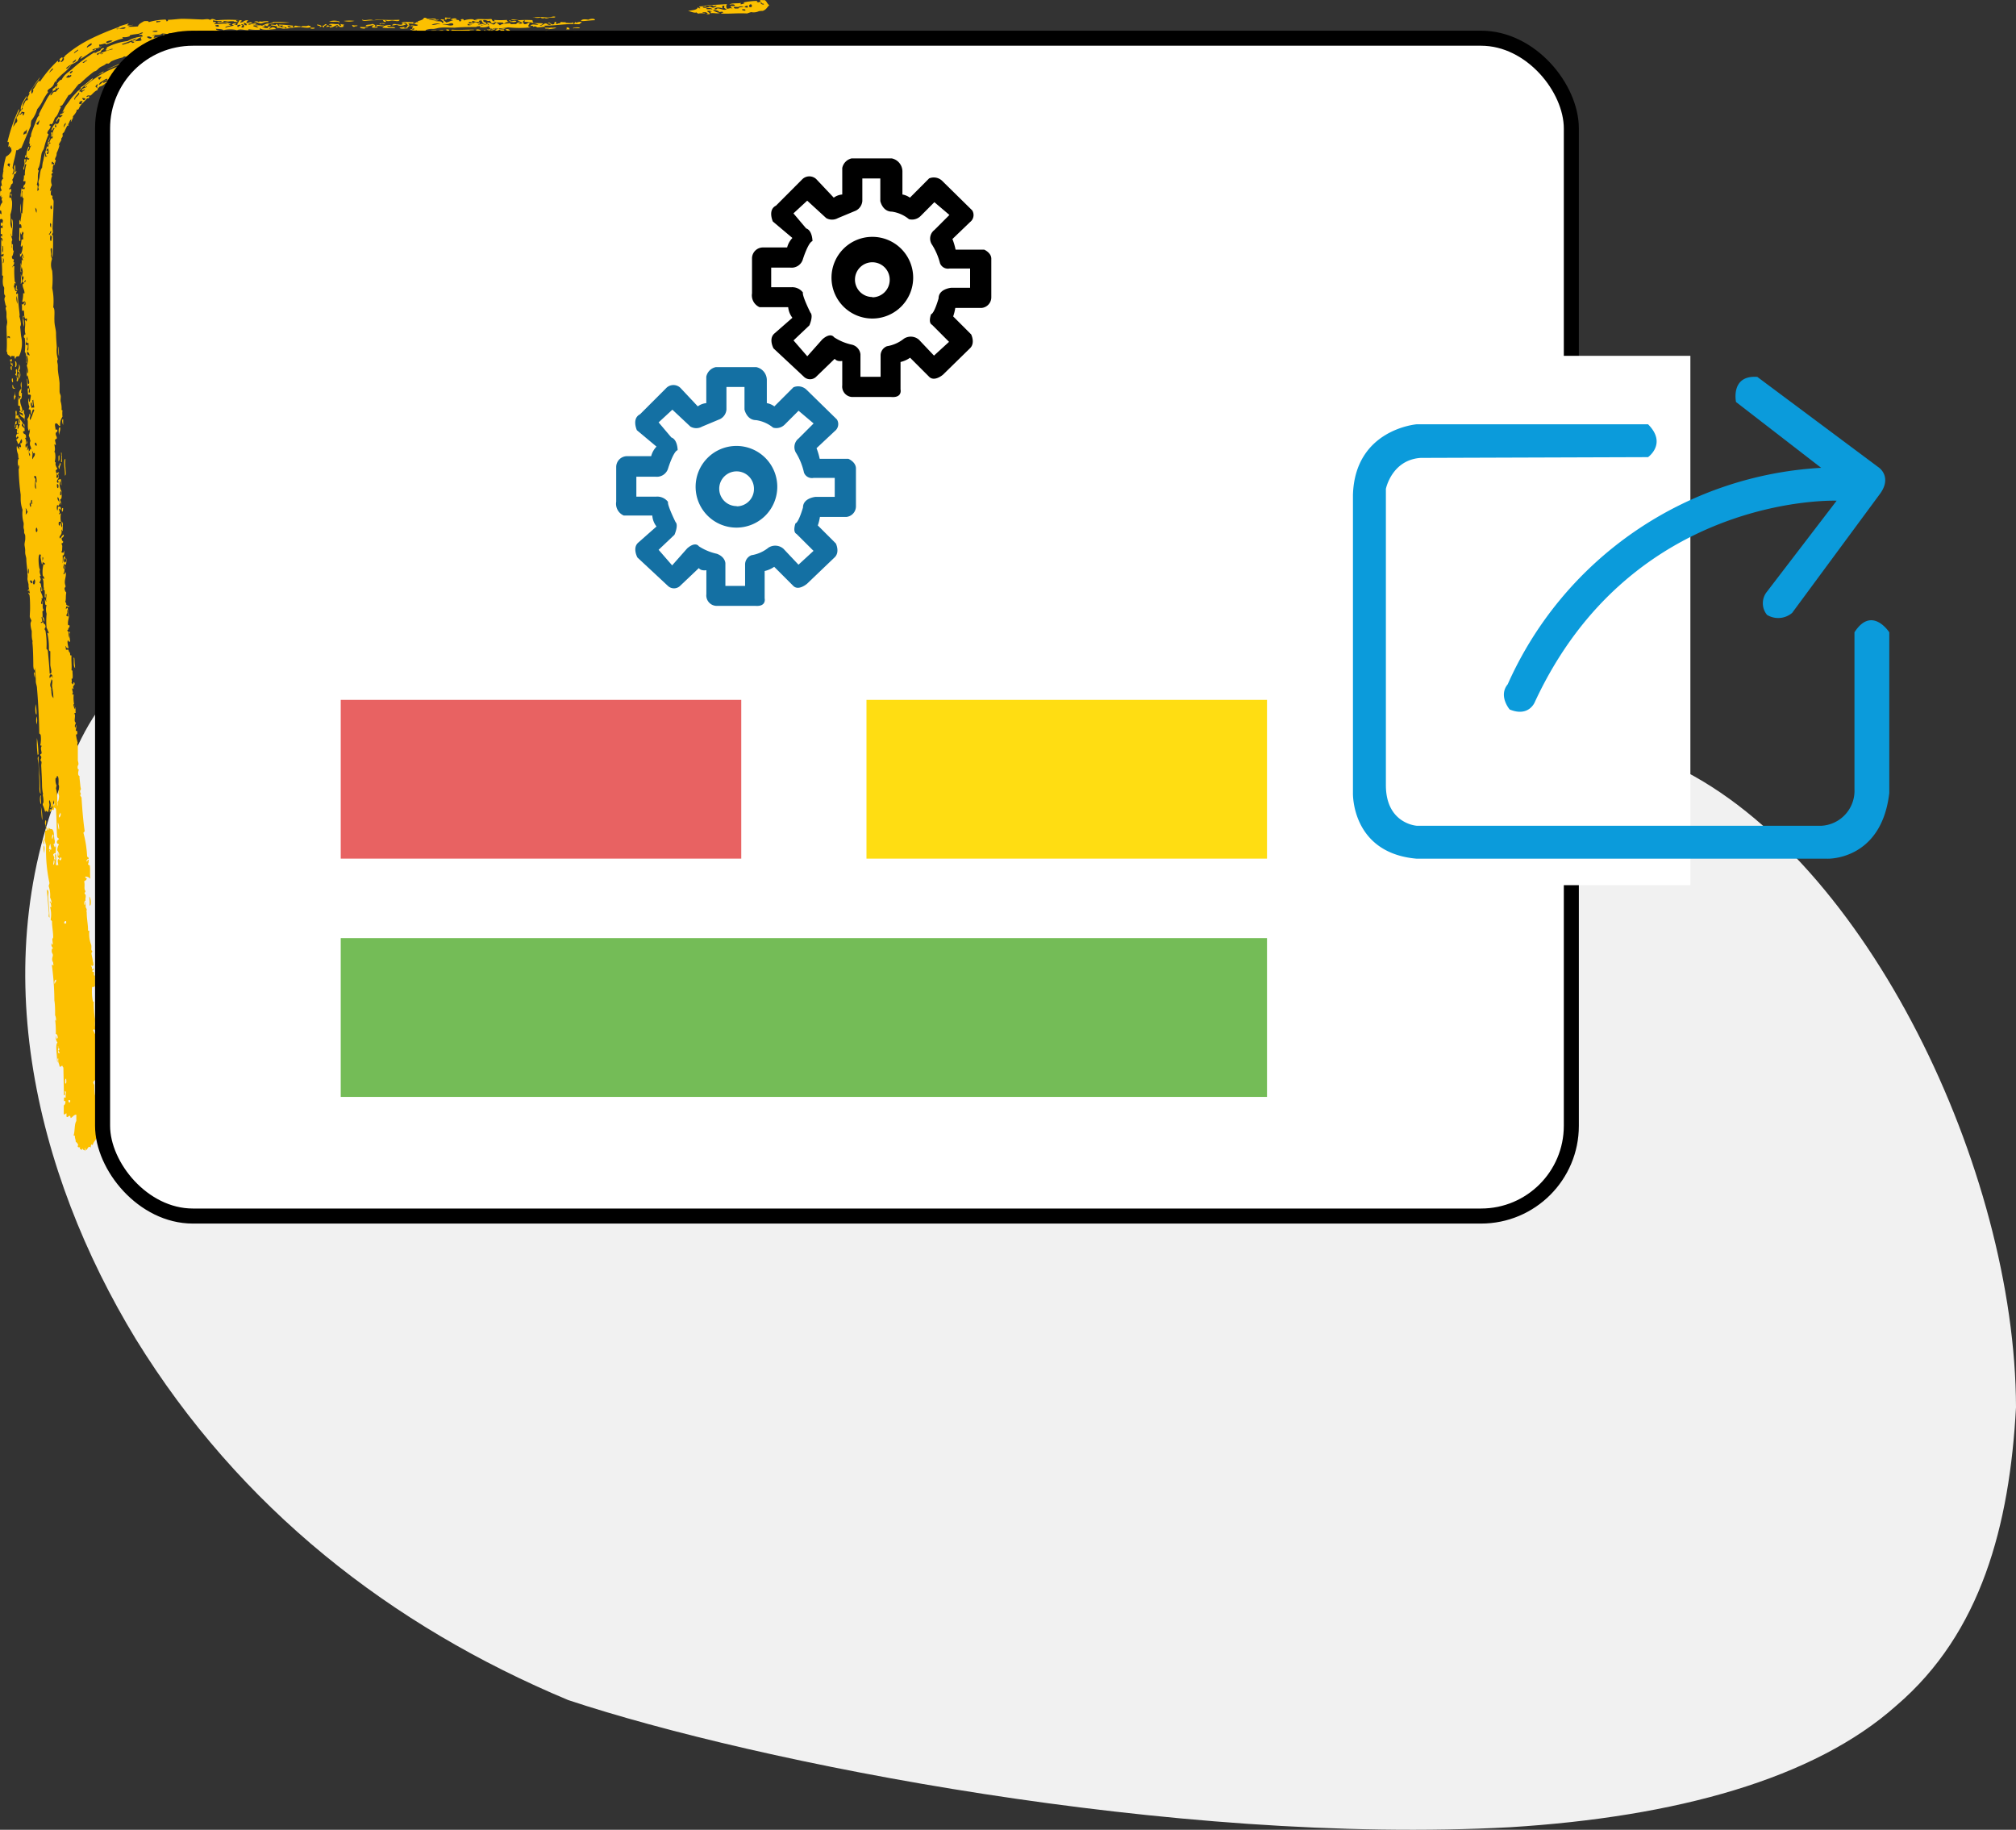 <svg xmlns="http://www.w3.org/2000/svg" viewBox="0 0 268.08 243.28"><rect x="0" y="0" width="268.08" height="243.28" fill="#333333" stroke="none"/><defs><style>.cls-1{fill:#f1f1f1;}.cls-1,.cls-2{fill-rule:evenodd;}.cls-2{fill:#fcc000;}.cls-3,.cls-4{fill:#fff;}.cls-3{stroke:#000;stroke-miterlimit:10;stroke-width:2px;}.cls-5{fill:#e86262;}.cls-6{fill:#ffdd12;}.cls-7{fill:#74bc57;}.cls-8{fill:#1470a3;}.cls-9{fill:#0b9bdb;}</style></defs><title>Asset 1</title><g id="Layer_2" data-name="Layer 2"><g id="Layer_1-2" data-name="Layer 1"><path class="cls-1" d="M137.93,140.93c15.36-11.19,30-26.82,44.27-35.05,14.25-8.72,28.2-10,40.81-3.86,25.17,12.2,45,53.49,45.07,85.09-.85,15.7-4.62,30-15.9,39.65-10.94,9.78-29.38,14.82-51.35,16.18-44.74,2.42-100.19-8.58-125.26-16.9-23.65-9.88-43.68-25.56-57.51-48-13.39-22-20.59-50.84-8.63-76.8,4.7-11.51,11.72-16,20.22-10.8,8.52,4.67,18.52,19,29.56,32.89s23.17,27.42,36.26,31C108.57,158.36,122.64,152.51,137.93,140.93Z"/><path class="cls-2" d="M1.68,48.7c-.12,0-.09-.29-.25-.21l0-.32c.09-.05.17.41.19.1C1.68,48.3,1.66,48.54,1.68,48.7Zm.49,1.36c-.06,0,0-.21-.13-.21-.07-.21.1-.15.11-.21S2,49,2.24,49.1A2,2,0,0,1,2.17,50.06ZM1.56,48.7l0,.53C1.41,49.23,1.31,48.62,1.56,48.7Zm1.2,5.91c-.11-.25-.14-.19-.09-.53,0-.19-.21-.06-.25-.2l0-1.06c0-.34.09.18.07.31.14,0,.1-.37.29-.32,0-.2-.21-.06-.25-.21-.08-.61.17-.7.31-1a1.11,1.11,0,0,1,0-.85,4.89,4.89,0,0,1-.1,1.7c.06-.07,0-.25.17-.22,0,.39,0,.84-.2.86-.11.6.25,1,.26,1.48,0,0-.19.08-.11.21s.1-.36.35-.22c-.11.35.08.47.09.74s-.1.33,0,.64c-.06,0-.05-.13-.07-.21-.17-.35-.58-.25-.64-.83.08.26.34.19.44.41.07,0,0-.2,0-.32a2.55,2.55,0,0,0-.43-.2C2.55,54.6,2.66,54.62,2.76,54.61Zm-1-3.79c-.2.08-.23-.37-.15-.53C1.72,50.3,1.73,50.55,1.73,50.82Zm.11,2.33v-.21c-.06-.34.08-.33.1-.54,0-.93,0,.16.13.32C2,52.85,2,53.16,1.84,53.15Zm-.19-1.59a.88.88,0,0,1,0-.42c.11.12.06.56.32.41C2,51.79,1.69,51.64,1.65,51.56Zm.53-1.29c0-.29.19,0,.14.21.14-.09-.06-.74.07-.85.14.24,0,.38.1.74-.14,0-.09.37-.28.33C2.14,50.5,2.37,50.34,2.18,50.27ZM2,48.05c.25-.13.3.86,0,.74A1.55,1.55,0,0,0,2,48.05ZM36.59,4.35c-.11.2.33.1.53.13-.09.11-.51.17-.53,0-.2,0-.07.2-.22.24-.25-.11-.6,0-.85-.07,0,0,0-.16,0-.18s-.75,0-.43-.13.47.1.64.19a1.39,1.39,0,0,0,.64-.11c-.13-.26-.35,0-.64,0-.34-.29-1.93,0-2.65-.21,1.54-.06,3.52,0,5,.06C37.83,4.42,36.85,4.17,36.59,4.35ZM40,3.61c.14-.26.58-.07.85-.17s.11,0,.43,0C41.48,3.88,40.12,3.6,40,3.61Zm-1-.19c-.08.05-.17.16,0,.18s.26-.11.11-.12c.21-.18.51.07.85,0v.12c-.81,0-1.59.23-2.24.21-.35,0-.4-.18-.85-.07-.12-.08,0-.09,0-.18s-.53-.14-.85-.19c-.09-.23.87.08.64-.11.22-.19.31.18.42.25.27-.09.26.11.32.12s.32,0,.42,0,0,.18.21.13,0-.07,0-.12-.22,0-.52-.13c0,0,.15-.11.11-.12s-.62.1-.53-.12C38,3.3,38.45,3.37,39.07,3.42Zm-.22.18c-.2,0-.19-.18-.53-.13C38.19,3.65,38.76,3.73,38.85,3.6ZM2.38,49.42c0-.44.22-.43.13-1a.71.71,0,0,1,0,.85.9.9,0,0,1,.11.95c-.12.25,0-.28,0-.53S2.47,49.52,2.38,49.42ZM42.16,3.27c.41,0,.94.29.3.31C42.83,3.38,42.09,3.48,42.16,3.27Zm-.87.41h.53C42,3.88,41.12,3.87,41.29,3.68ZM1.57,47.74l0,.32H1.35l0-.32C1.46,47.93,1.41,47.74,1.57,47.74ZM35.78,3.2c.08-.16.49-.12.54-.29A17.25,17.25,0,0,1,38.55,3a19.56,19.56,0,0,1-2,0A6.74,6.74,0,0,1,35.78,3.2Zm-33,11.44c-.11-.48.25-1.08.74-1.86.12.19-.29.55-.42.91S3,14.34,2.79,14.64ZM2.51,55.79c0-.46-.25.18-.25-.32-.06.07,0,.25-.17.22-.07-.2,0-.34,0-.53s-.1-.62.1-.53a1.06,1.06,0,0,1,0,.53c0,.23.21,0,.18,0,.12.07,0,.48.26.31-.12.5.15.59,0,1-.05-.06-.1-.11-.18-.1C2.5,56.16,2.38,55.77,2.51,55.79ZM33.77,2.94a.54.54,0,0,1,.64,0c.1,0,.08-.07.11-.12.24.13.5,0,.74,0s.48-.06.42.13c-.45-.09-.69.16-1,.17S34.22,2.91,33.77,2.94ZM83,4.9c.14.24-1,.39-.86,0,.21,0,.13.16.42.12s-.11-.16-.2-.18c-.46,0-.28.33-.76.29a1,1,0,0,1,.87-.41C82.76,4.78,82.75,4.89,83,4.9Zm-8.82-.29c-.26,0-.67.15-.63-.13.2,0,.18.18.53.13.08-.2-.43-.08-.31-.3.28,0,1,.24.85,0,.16-.16.58,0,.52.18s-.3,0-.42,0-.09.11-.11.12S74.34,4.6,74.21,4.61Zm1.57.8a8.16,8.16,0,0,1-1.6,0c.15-.1.29-.2.23-.42.36,0,.16.19.2.31.29.06.13-.12.22-.18s.25-.06.21,0c.06-.09,0-.16-.09-.24s-.14,0-.11.06-.42-.28-.63-.19c.12-.14.54-.15.63,0,.57,0,.54-.18,1.07,0,0,.15-.36.12-.64.11V5c.42,0,.43-.2.85,0,.13,0,.1-.1.11-.17.3-.05.21.12.43.12s.21-.2.64-.11c0,.2-.31.22-.65.23s-.33.22-.44.42c-.4.08,0-.27-.42-.19C75.65,5.3,75.67,5.41,75.78,5.41Zm5.89-1.19c.15-.1.2,0,.42.06s.32-.07.43,0a6.54,6.54,0,0,0,.73.19c-.28.32-.74-.16-1.17,0A1,1,0,0,0,81.67,4.22Zm-1.5.16c0-.12.5-.19.54,0a1.48,1.48,0,0,1,.85-.17c-.54.08-.19.25.2.3-.46.32-.89-.12-1.49,0C80.29,4.43,80.26,4.4,80.17,4.38Zm-9.46.19H71a.37.37,0,0,1-.43.3C70.51,4.7,70.74,4.72,70.71,4.57Zm.08.78c.2,0,.18.17.52.13.11,0,.12-.14.33-.12,0,.09,0,.17.1.18C71.47,5.61,70.81,5.67,70.79,5.35Zm1,.13c.13-.24.51,0,1,0-.19-.27.72,0,1.07-.11.07.26-.56.15-.86.17A2.64,2.64,0,0,1,71.84,5.48Zm-.2-.3c0-.06.13,0,.22-.06s-.08-.15-.21-.18.62-.07.22-.18c0-.21.37.06.42.07s.31,0,.43,0,.06.11.1.13.37,0,.31.12c.19,0,.54-.06.42.12-.27-.08-.64-.06-1-.13S72.24,4.7,72,5c.18.11.7,0,.63.3C72.06,5.29,72.08,5,71.64,5.18ZM83,4.36c-.06-.06-.12-.11,0-.12.44,0,1.47,0,2.23,0,.38,0,.38.11,0,.06A12,12,0,0,1,83,4.36Zm-10.73,0c.2-.09.13-.33.54-.29-.32.08.27.31-.23.29.07.13.54,0,.42.25-.4-.18-.9,0-1.48-.14.28-.15-.17,0-.1-.24C72,4.21,71.87,4.45,72.31,4.41Zm.23-.6c-.35-.15.76,0,.75-.11.29.1.45-.06.74.07a6.16,6.16,0,0,1-1.18.17C73.21,3.82,72.94,3.81,72.54,3.81Zm7.4,1.05c.22,0,.25-.11.33-.12.27,0,.12.16.42.19-.26.19,0,.31-.44.35-.07-.18.19-.17.12-.36-.28,0-.61.21-.33.3,0,.07-.11,0-.11,0h-.21c-.07-.19.29-.12.22-.3-.47,0-.56.16-1,0,0-.18.25-.22.44-.3C79.77,4.67,79.7,4.82,79.94,4.86Zm12.67-.45c-.2-.12.85,0,1.17,0C93.59,4.63,93.06,4.36,92.61,4.41ZM88.42,5.56a1.56,1.56,0,0,0,.85.13c0,.19-.74.18-.75,0,0,.14-.42.07-.53.17.32.2,1,0,1.17,0,0,0,0,.11,0,.12a.83.83,0,0,0,.44-.24c.18,0,.27,0,.31.13a3.66,3.66,0,0,1,.75-.06c.4-.08,0,.27.42.19.15,0,0-.11-.11-.12.09-.14.6,0,.86,0-.14.08-.41.09-.54.17s.1.06.1.12A2.63,2.63,0,0,0,91.92,6c-.11.2.81.16,1,.19a2.56,2.56,0,0,1-.64.18c0,.08.27,0,.42.06a7.59,7.59,0,0,1-2.24.21c-.17,0-.2,0-.2-.12s-.08.1-.22.12-.17-.12-.21-.12-.18.1-.32.11-.55-.12-.85-.13c-.47,0-.9.07-1.38,0s-.82-.16-1.27-.2a.9.9,0,0,0-.32.06,6.88,6.88,0,0,0-2,0,1.11,1.11,0,0,0-.31-.12c.08-.13.65,0,.54-.23a3.77,3.77,0,0,0-.86.29A11.27,11.27,0,0,0,81,6.13c-.25,0-.23-.12-.42-.18s-.64,0-.73-.19c.09-.28.61-.06.85,0s.71,0,1,0a.36.36,0,0,0,.21-.06,1.93,1.93,0,0,1,.31.13c.13,0,.38-.07.54-.06a1.75,1.75,0,0,0,.85-.05c0,.18-.43.22,0,.3.16,0,0-.08,0-.18.23-.06.58-.06.64-.23.83.11,1.38,0,2,.2a1.24,1.24,0,0,0,.87-.35,3.37,3.37,0,0,0,1,.07v.24C88.27,5.75,88.45,5.72,88.42,5.56Zm-3.83.13c0,.07.12.1.21.13,0-.28-.3-.12-.63-.13.09.11,0,.3.2.36C84.6,5.92,84.24,5.79,84.59,5.69Zm.74.13c-.33,0-.28.16-.53.18,0-.06-.19-.08-.22,0,.4-.06.16.23.53.19C85,6,85.38,6,85.33,5.82Zm.74.13c0-.17-.4-.18-.63-.25-.09.17.15.16.1.31C85.79,6,85.77,5.9,86.07,6Zm4.56.41c.08,0,.12.06.1.13.26,0,.55,0,.54-.24A1,1,0,0,0,90.63,6.36Zm-3.18-.21c-.34.06-1-.16-.85,0S87.69,6.27,87.45,6.15Zm.33-.42c-.06-.35-1.08,0-1.17.17C87.22,6,87.12,5.63,87.78,5.73ZM42.9,3.4c.36.05.14-.24.53-.17,0,.18-.44.15-.33.42C42.91,3.63,42.86,3.54,42.9,3.4Zm59.89,1.73c-.15.25-.53,0-1,0C101.58,5.06,102.53,5.14,102.79,5.13ZM83.24,5c.4-.08.19.16.52.12-.15.19-.52-.08-.64.06C82.76,5.07,83.42,5.12,83.24,5Zm.72.55c.06.13-.2.08-.22.17a1.54,1.54,0,0,0-.74,0C83.17,5.4,83.48,5.58,84,5.51Zm2.38-1.24h.43c-.06,0-.12.1-.12.18h.22c.13,0,.11-.12,0-.12.14-.18.4,0,.53.07s-.13-.13-.1-.24c.25.2.56.16,1.06.13,0,.14-.5,0-.43.23a1.13,1.13,0,0,1-.32-.12c-.07,0-.11.12-.11.12a5.48,5.48,0,0,0-1,0C86.55,4.4,86.26,4.44,86.34,4.27ZM2.42,57.7c-.17,0-.23-.37-.14-.53C2.41,57.18,2.42,57.44,2.42,57.7ZM85.58,4.81c.44,0,.77.25,1,0,.4-.06.3.15.63.12s.56-.21.85,0a1.43,1.43,0,0,1-.85.17C86.64,5,85.67,5.09,85.58,4.81Zm-.21.05c-.1.48-.92,0-1.39.23.13-.27.06-.08-.21-.19C84.15,4.61,84.8,5.08,85.37,4.86Zm.83.55c.19,0,.22-.06.42,0,.17.24-.46,0-.43.17a11.91,11.91,0,0,0-1.59-.14C84.43,5.22,85.9,5.4,86.2,5.41ZM102.3.68c-.28.25-.39.61-.88.77-.07,0-.36,0-.53.05a1.6,1.6,0,0,1-1,.11,5.69,5.69,0,0,0-.54.18c-1.52-.07-2.49.09-3.5,0a.86.86,0,0,1,.32-.12c-.07-.19-.28-.08-.53-.07-.07-.18-.62-.32-.84-.25a2,2,0,0,0,.94.37c-.42.15-.78-.05-1.27.05.19-.2-.31-.21.22-.24a1,1,0,0,0-.64-.07c0,.19.41.17.3.43h-.53c.69-.07-.11-.39-.41-.24,0,.09.23,0,.31.06.25.11-.59,0-.85.11-.07-.06-.24-.06-.21-.18-.32.14-.81-.11-1.16-.2.55-.08,1.2-.1,1.29-.46.12,0,.07.12.21.12.32,0-.1-.13,0-.24A7.21,7.21,0,0,0,93.9.76c.1.18-.24.11-.43.12-.11.27.75.14.85,0,.34,0,.23.18.63.12l.33-.17c0-.14-.34,0-.32,0-.14,0-.16-.11-.31-.12a2.41,2.41,0,0,1-.85,0L96.67.55a.54.54,0,0,0,0,.61c.32,0,.32-.1.64-.06S97,1,97.19.8h.53c0-.28-.33-.23-.73-.19.26-.23,1.09-.13,1.6-.22-.06,0-.12.09-.11.18.26,0,.33-.09.53-.12A.27.27,0,0,0,98.8.34a9.49,9.49,0,0,1,1.92-.22c-.12.09-.12.15.1.18s.45-.21.22-.23c0-.14.46,0,.64-.06C102,.2,102,.52,102.3.68Zm-7.57.57c0-.19-.79-.27-.84-.07C94.18,1.28,94.32,1.17,94.73,1.25Zm1.92,0c-.32-.17-.44-.17-.3-.49-.55-.07-.17.36-.34.36-.15-.15-1-.19-1,.11.34.07.27-.09.43-.12C95.91,1.15,96.28,1.44,96.65,1.22ZM98.89.88a1.18,1.18,0,0,0-.74.05c-.15,0-.69-.07-.54.12s.47,0,.53.12C98.29.88,98.63,1,98.89.88Zm-.22.36c0,.16.21.16.42.18C99.2,1.22,99,1.22,98.67,1.24Zm.76-.47A.46.46,0,0,0,99,.94a1.14,1.14,0,0,0,.42.07Zm.32-.18c-.09,0-.3.41.1.36C100,1,100.09.51,99.75.59Zm1.5-.22c.11,0,.08-.08-.11-.06,0,.19.12.29.42.3C101.66.42,101.21.53,101.25.37ZM50.86,3.5c-.26-.08-.82,0-.84-.19.47,0,.6.11,1.06.07C51.05,3.44,50.87,3.42,50.86,3.5Zm-.31-.25c-.35-.13.5-.25.65-.11C51.08,3.27,50.68,3,50.55,3.25Zm3.51-.08c-.05.13-.93.43-1.28.11a3.53,3.53,0,0,1-.64.11c0-.05,0-.05.11-.06s0-.05-.1-.06c.33-.26,1.39.28,1.39-.16C53.84,3.06,53.81,3.2,54.06,3.17Zm-4.36.19c-.52,0-.55.17-1.07.11,0-.26.67-.14.86-.29.17,0,.63.24.31.36,0,.19.42-.18.43,0s-.49.17-.75.11C49.39,3.47,49.65,3.48,49.7,3.36Zm2.86.4c-.68-.07-1,0-1.7-.08.1-.27.52-.35,1.07-.35.17.24-.46,0-.43.17C51.82,3.71,52.39,3.44,52.56,3.76ZM75.3,3.9c0-.1.19-.15,0-.18.17-.17.48,0,.42.19ZM47.89,3.58a5.81,5.81,0,0,0,1.06,0c0,.15-.51,0-.44.24C48.27,3.77,47.84,3.8,47.89,3.58Zm-4.13-.71a2,2,0,0,1,1.38,0c.09.23-.19,0-.31,0A6.29,6.29,0,0,1,43.76,2.87Zm10,.84c.67,0,.08-.38.75-.35-.06.16-.34.21-.33.42-.44,0-.94.14-1.06-.14C53.41,3.69,54,3.47,53.73,3.71Zm-8-.93a6,6,0,0,1,1.38,0A3.1,3.1,0,0,1,45.68,2.78Zm1.15.55c.27.11.32,0,.64.07,0,.12-.4.05-.43.17A.25.25,0,0,1,46.83,3.33Zm-2.77.15c0-.16-.14-.2-.42-.19.26-.27.85,0,1.28-.1.11.08.1.22.31.24s-.09-.13,0-.24a.94.94,0,0,0,.42.07c.1.11-.32.19,0,.24,0,.08-.55.19-.64,0s-.14.16-.43.11c-.05-.13.15-.11.32-.11s-.1-.11-.1-.18c-.4.09-.52.34-1.07.34.27-.27-.15-.11-.43-.06,0-.11.14-.13.12-.24C43.75,3.37,43.74,3.52,44.06,3.48Zm4.07-.86c.24.13.66,0,1.06,0,.19,0,.23.06.43.06s.22-.06.42-.05c.83,0,1.93.05,3,0,0,.33-.71.1-1,.11s-.5.16-.75,0-.11.12,0,.12c-.11.15-.47,0-.42-.18a18.6,18.6,0,0,0-2.24.09C48.46,2.8,48.17,2.78,48.13,2.62ZM76.26,3.8c-.28-.16.64-.21.85-.11C77.06,3.86,76.31,3.62,76.26,3.8Zm1.22,1.51c-.2,0-.41-.16-.63-.13,0-.24.72.07.64.07.08,0,.51,0,.85,0a3.47,3.47,0,0,0,.85,0c0,.11.18.14.42.13-.34.16-.76-.07-1.27-.08C78,5.25,77.76,5.34,77.48,5.31Zm-.91-1.15c.07.18-.37.07-.23.3-.18,0-.27,0-.31-.13C76.22,4.28,76.17,4.09,76.57,4.16ZM76,4.33c-.3,0,.11.4-.33.3-.13-.15.32-.25,0-.3C75.75,4.19,76,4.19,76,4.33Zm.39,1c.33,0,.41.19.64.06C77.4,5.43,76.18,5.65,76.42,5.3Zm-17.22-3c.44,0,.41.09.74,0,0,.34-.63-.07-.54.3C59,2.63,59.24,2.39,59.2,2.27Zm11.69,0a7.64,7.64,0,0,1,1.91,0c.47,0,.76-.21,1.07-.1,0,.17-.41.08-.64.11s-.38.1-.54.11-.16-.06-.21-.06-.42.14-.53-.07A1.82,1.82,0,0,1,70.89,2.29ZM78,5a1.51,1.51,0,0,1-.54.11C77.42,4.86,77.87,4.86,78,5Zm1.09-.83a3.13,3.13,0,0,0,.63.19c-.34.45-1.31.2-2,.21-.12,0-.09.11-.11.18-.29-.23-.57,0-1,0s-.27-.16-.52-.19c.35-.15.74.09,1.17,0,.19-.09.19-.29.54-.3,0,.1-.11.11-.11.18C78.35,4.32,79.1,4.62,79.12,4.13ZM77.25,2.79c.11-.26.52-.25,1-.17.13-.12.92-.23.85.07C78.45,2.69,77.63,2.85,77.25,2.79ZM5.62,109.05c-.14-.5-.1-1.34-.2-1.91A6.26,6.26,0,0,1,5.62,109.05ZM36.28,7.23c.07-.2.41-.09.64-.06C36.85,7.37,36.52,7.25,36.28,7.23Zm.76-.3h-1C36.05,6.77,37.1,6.72,37,6.93Zm-.13.6c-.08.19-.28.08-.53.06C36.39,7.43,36.78,7.45,36.91,7.53ZM30.45,6.8c-.05.13-.52,0-.74,0C29.81,6.62,30.14,6.81,30.45,6.8Zm6.66,1.28a15.47,15.47,0,0,1,1.7,0c-.17.22.47,0,.31.24-.35-.08-.68,0-1-.07,0,0,0-.11,0-.12s-.43,0-.54,0,0,.09-.11.24c-.25-.2-.56,0-1-.13-.12,0-.06.06,0,.06-.11.18-.29-.07-.43-.07s.65-.14.33-.23c.21-.14.54.1.31.24C36.88,8.19,37.17,8.24,37.11,8.08Zm2.16-1.24c-.08.22-.77.07-1.17.11C38.33,6.69,38.85,7,39.27,6.84Zm-10.52.78c0-.15-.16-.18-.31-.24a.54.54,0,0,0-.21.18,2.7,2.7,0,0,0-.73,0c.25-.16.05-.19.32-.31.4.09,0,.08,0,.24.37,0,.36-.27,1-.18,0,.34.19.17.62.19,0,.25-.39.29-.84.29C28.5,7.64,28.62,7.63,28.75,7.62Zm10.17.12c.13-.12.57.08,1,0C39.85,7.94,39.18,7.78,38.92,7.74Zm-1.09.82c0,.13-.38,0-.53.06C37.35,8.38,37.67,8.46,37.83,8.56Zm-11-.81a1,1,0,0,1-.62.2C26.16,7.77,26.52,7.79,26.78,7.75Zm-2.85.06a.72.72,0,0,0,.31,0,1,1,0,0,1-.59.23C23.67,7.94,23.91,7.93,23.93,7.81Zm15.77-1c1.45,0,1.84,0,3.29.09.33.1-.39.06-.64.06L39.48,7C39.45,6.86,39.57,6.85,39.7,6.85ZM19.94,8.46c-.4.09-.39-.09-.34-.25C19.89,8.14,19.84,8.37,19.94,8.46Zm-3.79,1.82c-.2.1-.35.12-.39,0C16,10.14,16.12,10.12,16.15,10.28ZM19.5,9.21a6.4,6.4,0,0,1-1.79.39c-.29.05-.15.24-.48.28,0-.05.07-.08.05-.14a1.9,1.9,0,0,0-.88.44c0-.32-.31-.19-.54-.17.09-.35.75-.32,1-.24a.65.65,0,0,1,.58-.58c.08.15-.31.16-.3.29s.28-.12.33-.17.4-.2.54-.15,0,.11,0,.11.18-.15.32-.21.14,0,.2,0,.2-.19.45-.11c.05,0,.16,0,.2,0S19,9.33,19.5,9.21Zm-.4-.09c-.4.13-.79-.15-.69.29C18.66,9.31,19.12,9.31,19.1,9.12Zm8.1-2.27c.06-.21.5-.1.73-.07C27.88,6.92,27.42,6.81,27.2,6.85Zm-.21.3c.21-.14.86,0,1.25-.07C28,7.22,27.37,7.11,27,7.15ZM13.78,9.48c-.06.27-.31.22-.63.43C12.88,10,13.61,9.6,13.78,9.48Zm3-1.29a8.78,8.78,0,0,1-1.25.52c-.43.14-1.81.82-1.08.42A15.31,15.31,0,0,1,16.8,8.19ZM2.86,36.12c-.26.3,0-.82-.17-1.17a.84.84,0,0,1,.09.85C2.78,36,2.79,36.1,2.86,36.12Zm-.1,1.61a7.9,7.9,0,0,0,0-1.29C2.91,36.72,3,37.67,2.76,37.73Zm-.43.76c0,.26-.2,0-.24,0,0-.27.07-.34.09-.54C2.34,38,2.07,38.46,2.33,38.49ZM43.84,7a4.47,4.47,0,0,1,1.59,0A5.19,5.19,0,0,1,43.84,7ZM15.71,9.88c.14.48-.49.79-1.07.84-.1.08,0,.09.13.06-.13.29-.52.21-.73.28s0,.08,0,0a1.7,1.7,0,0,1-.82.47c-.05.14-.39.29-.2.44-.36.08-.6.4-.94.71-.21.08-.36-.1-.58.14,0,.24.41-.26.37.13-.1.14-.19.19-.26.1a8.41,8.41,0,0,1-.66.69,2.36,2.36,0,0,0-.47.71q-.15.23-.3.09c.1.23-.2.61-.49.94.09.16-.15.46-.21.69-.13,0,0-.17,0-.29-.27.11-.23.5-.45.66,0,.1,0,.08.06,0,.16.19-.1.11-.17.22l-.2.4c-.07.13-.12.28-.19.4a1.7,1.7,0,0,1-.22.21c0,.1.06.27,0,.41s-.11.13-.15.24,0,.1,0,.19c-.15.33-.36.5-.34.76,0,0,.11-.11.13-.21a5.08,5.08,0,0,1-.42,1.19c0,.15,0,.31-.08.47a1.39,1.39,0,0,0-.14.36c0,.13.08,0,.1.12s-.16.46-.15.65c-.1-.05-.1-.19,0-.4-.18.35-.19-.18-.38,0,0,.08,0,.11,0,.2,0,.29.15-.06.23.06s-.06.19-.08.37a2.51,2.51,0,0,0,0,.31s-.25.4,0,.39c0,.22-.14.11-.17.26s0,.19.09.22A1.52,1.52,0,0,0,6.9,24.6a3.5,3.5,0,0,0-.27.76c.1.05.12-.06.14-.18.08.18-.06.35,0,.69,0,.18.2.08.22.22-.11.3.11.44.13.61s0,.33,0,.49c0,.71-.1,2.08-.13,3.19,0,.22.15.57-.07.71,0,.22.11.14.12.3a21.13,21.13,0,0,1-.07,2.86c-.18-.37,0-.82-.09-1.23-.22-.14-.12.37-.11.62a.84.84,0,0,1,0,.3c0,.25.16.36.14.52A2.19,2.19,0,0,0,6.94,36a11.78,11.78,0,0,1,0,2.3,8.2,8.2,0,0,1,.14,2.56c.27.23.12,1.06.16,1.81,0,.57.19,1.1.21,1.59,0,.67.07,1.35.1,1.91a4.16,4.16,0,0,0,.14,1.59c-.18.29,0,.51,0,.86,0,.17,0,.18,0,.32,0,.59.18,1.31.23,2,0,.38,0,.73,0,1.07s.12.41.15.63-.05.5,0,.75a3.23,3.23,0,0,1,.12,1.06c0,.1.07.08.12.1a3.85,3.85,0,0,0,0,.85A1.88,1.88,0,0,0,8,56.6c-.17.22-.31-.43-.62-.3-.15.13,0,.55,0,.74s.09,0,.24.1c.07.4-.22.24-.21.54s.16.3.15.63c-.11,0-.12.14-.24.12,0,.37.11.4.1.74-.1,0-.11-.1-.19-.1.06.39.14.72,0,1,0,.13.08,0,.06,0a2.77,2.77,0,0,1,0,1.28c.06.2.19.07.08.32a1.23,1.23,0,0,0,.27.63c-.06.14-.2.14-.23.32a.83.83,0,0,1,.08.32c.14,0,.16-.19.35-.12,0,.28,0,.13-.11.11,0,.3.11.28.08.53s-.47.55-.09.75c.08,0,.07-.32,0-.32,0-.18.25-.12.35-.22a3.3,3.3,0,0,1,.1.85c-.14,0,0-.58-.21-.53a1.94,1.94,0,0,0,.25,1.38c-.05.35.09,1-.2,1,0,.4.16.3.14.63s-.06-.06-.06-.21c-.19,0-.22.69-.47.33a1.13,1.13,0,0,0,0,.75c.09-.1.07-.35.1-.54.1.17.34-.17.37.31s-.09-.11-.24,0c0,.36.22.45,0,.64,0,.31.12-.11.24,0a3.66,3.66,0,0,0,0,1.06c-.08.21-.26-.18-.29.22,0,.18,0,.28.13.32s0-.32.11-.32.1.33.14.53c.22-.11,0-.43,0-.75.32.17.1.72.17,1.27-.08,0-.1-.18-.19-.21.14.69-.14.69-.25,1,0,.08.06.1.06.21.19-.17.29-.47.52-.54,0,.23-.1.42-.28.43a.53.53,0,0,0,.2.52.24.24,0,0,1-.23.22c.05.34.14.13.09.64,0,.16,0,.43-.1.43.06.39.18,0,.31.2l0-.32c.12.11.08.77-.15.64a9.32,9.32,0,0,1,0,1.07c.11-.26.08-1.14.33-.86,0,.3-.17.25-.16.53,0,.09.07.11.07.22s.12-.14.24-.12a1.36,1.36,0,0,0-.08-.42c.14-.19.14.65,0,.85-.1,0-.13-.13-.24-.1.12.41.14,1.12-.07,1.28.12.2.2-.1.29-.22.2.58-.28,1.11,0,1.81.06.32-.2.13-.1.53s.17.22.2.42c-.1.51,0,.83-.13,1.17,0,.11.14.11.13.32s.21.13.26.31c.06-.12.12-.09.12.11-.18,0-.38-.29-.42.11s.1-.15.24,0a7.75,7.75,0,0,0,.16,1c0,.4-.17.68-.13,1.17,0,.26.27-.06.2.32s-.08,0-.12.1,0,.35-.17.33c.09.42.21.13.38.31a2.89,2.89,0,0,0,0,1.17c-.11.23-.19,0-.3-.1-.12.18,0,.65.1,1.06-.21-.09-.26.07-.37-.31-.08,0,0,.26,0,.42s.26,0,.36.1c0,.32.23.25.21.63,0,.13.11.09.18.11-.05.69.06,1.33,0,1.91,0,.1.08.08.13.1,0,.45.07.77,0,1.07,0,0-.11,0-.12,0s.06.42,0,.53.12.07.13.21c.2.13,0-.35.23-.22.19.48-.34.27-.08.85-.1,0-.11-.09-.19-.1-.06.33.2.59,0,.74,0,.13.12.09.19.11a4.64,4.64,0,0,0,.12,1.59c-.08,0,0-.32-.13-.32s.29,1.16.2.42c.13,0,0,.53.09.75-.13-.05-.16.07-.24.11s.06,0,.06,0c.22.25-.15,1,.17,1.17,0,.33-.18.24-.09.64.13,0,.1-.15.1-.32.14.1,0,.61,0,.74s.21-.14.2.32c0,.22-.08.2-.18.21a6.33,6.33,0,0,0,.23,1.06c0,.06-.05.13-.05.22s.06.17.07.21c0,.26,0,.72,0,1.16,0,.2,0,.55,0,.75s.19.51,0,.74a.69.69,0,0,0,0,.43l.13.1s-.25.75.09.85c0,.41.06.66.11,1.27a2.8,2.8,0,0,0,.08.42c0,.15-.11.17-.11.33,0,.33.22.28,0,.53l.19.31c.1,1.57.22,3.09.42,4.45a.48.48,0,0,1-.17.22,14.76,14.76,0,0,1,.49,3.07c0,.28.24.08.2.42-.19,0-.24.14-.29.32.19.08.11-.29.3-.21,0,.26,0,.51-.1.53a.27.27,0,0,0,.25.21c.08.73,0,1,.07,1.8a.78.78,0,0,0-.67-.3c0,.22.09.2.19.2,0,.3-.22.31-.34.44.14.51-.07,1,.17,1.27,0,.23-.11.15-.11.32s.13.07.13.21c.07.36-.07.41,0,.74-.13.07-.22.17-.16.54.21.23,0-.87.17-.22a2.37,2.37,0,0,1,0,.42c0,.26.13.32.14.43s-.06.22,0,.42c0,.83.21,1.85.17,2.33,0,.13.11.09.18.11a4,4,0,0,0,.26,1.9,2.91,2.91,0,0,1,0,.53c0,.2.13.25.13.32s-.1.15-.11.21.08.49.09.53a3.75,3.75,0,0,1,.09.64c.08,0,0-.27,0-.43s.07.7.1.95c-.16-.24-.18.32-.3-.1-.16.1.16.2.08.53.14.15.21-.28.24,0s-.09,0-.17.21.15.13.19.21-.05.57.14.42a12.45,12.45,0,0,1,0,1.49c-.2-.05-.23.23-.36,0a6.49,6.49,0,0,0,.08,1.91c0,.09.07.09.13.1a12.06,12.06,0,0,0,.17,2.33c0,.46-.1,1.16.18,1.16a3.58,3.58,0,0,0,.1.85c0,.2,0,.47,0,.63s.12.25.13.32a10.42,10.42,0,0,1,.13,1.37c0,.37,0,1,.14,1.59a9.32,9.32,0,0,1,.23,1,6.62,6.62,0,0,0,.12,1.16c-.18-.07-.21.11-.35.12,0-.4-.24-.23-.27-.53-.16.11.1.33,0,.64-.2-.26-.55-.33-.65.13,0,.06.12.23.14.31s0,.74.06,1.16.21.57.11,1c.22.22.22,1.32.35,2,0,.21.16.3.21.52a7.78,7.78,0,0,1,0,1.8c-.24,0-.23.28-.4.33-.06.59-.44.66-.54,1.19-.23-.21-.23,0-.28.33-.31-.38-.4.29-.64.34,0-.17-.07-.18-.08-.32-.08,0,0,.27,0,.43-.17-.25-.2,0-.32-.31-.11,0-.11.09-.11.22,0-.14-.17-.07-.25-.2s0-.19,0-.21-.27.06-.31-.1.08-.12.05-.21a.71.71,0,0,0-.32-.42c0-.37-.12-.4-.11-.74,0-.12-.11-.08-.18-.1.2-.52.09-1.52.37-1.92l0-.85c-.36,0-.47.35-.76.45-.08-.7-.36.08-.55-.19l0-.43c-.14,0-.17.19-.36.12v-1.17a.54.54,0,0,0,.22-.43c0-.37-.16,0-.19-.21l0-.42h.24c-.09-.42.15-.75-.1-.85-.09,0,.15.63-.15.54L8.43,142c0-.13-.12-.16-.14-.31-.14,0-.17.19-.36.12-.08-.51-.23-.45-.17-1.06-.19-.1-.09.24-.1.43s-.09-.19-.08-.32c0-.74-.25-2,.07-2.24a1.11,1.11,0,0,1-.22-.84c.09,0,0,.32.14.31s0-.1.11-.11c0-.25-.1-.49-.26-.52a12.55,12.55,0,0,0-.09-1.91c.2.54.12-.45,0-.53,0-.67,0-1.45-.1-2a36.43,36.43,0,0,0-.33-4.67c0-.19.11,0,.18,0s0-.19,0-.21c0-.3-.12-.25-.14-.53s.1-.45.09-.64-.16-.27-.15-.53,0-.33.17-.32c-.08-.23-.27-.25-.21-.74.06,0,0,.21.12.21s0-.44,0-.74c0,0,.11-.2.11-.22,0-.77-.18-1.63-.15-2.12a.56.56,0,0,0-.19-.21,3.68,3.68,0,0,0-.07-1.7h.18c-.06-.24-.06-.58-.21-.64,0-.32.16.12.24.11a2.11,2.11,0,0,0-.21-.74,3.62,3.62,0,0,0-.18-1.49c0-.16.07-.27.1-.43a20.34,20.34,0,0,1-.45-5c-.07-.26-.13-.51-.21-.74A8.46,8.46,0,0,0,6,110.42h.24c-.11-.38-.4-1-.17-1.38.16.12,0,.55,0,.74s.27.24.26.64A.62.62,0,0,0,6.5,110c.11.34.37.15.49.31.27.37.13.94.3,1.48,0,.2,0,.46-.16.43,0,.15.1.26.14.42.1,0,.13-.19.1-.43a3.05,3.05,0,0,1,0,1.28c-.19-.12-.16,0-.29.11,0,.26.24.35.08.63.07,0,.11,0,.13.11.18,0-.13-.87.15-.75a6,6,0,0,1,0,1.28c.07.39.21,0,.31.2,0-.33-.17-.59,0-.85a.27.27,0,0,1,.25.21.47.47,0,0,0,.17-.32c-.13-.38-.16.19-.3.11,0-.23-.09-.2-.18-.21-.06-.32,0-.39,0-.64.08,0,.06.27.08.43.26-.17-.06-.57-.15-.74a1.34,1.34,0,0,1,.2-.75c0-.22-.3,0-.25-.42.05-.18.17-.24.28-.33-.06-.14-.21-.13-.25-.31-.08-1-.07-2.33-.15-3.61,0-.24-.18-.11-.19-.31a.59.59,0,0,0-.11.42c-.2-.28-.37.13-.53.23v-.43c.19.15.35.08.35-.32-.19-.08-.06.36-.29.21a1.29,1.29,0,0,0-.1-1.06c-.12.19,0,.41,0,.64a4.76,4.76,0,0,1-.2,1c-.08-.15-.33-.37-.36,0a5.25,5.25,0,0,0-.34-1c0-.29.11-.22.1-.43a3.62,3.62,0,0,0-.09-.85c0-.17.06-.18,0-.32a6.68,6.68,0,0,1-.1-1c0-.65-.08-2-.11-2.66,0-.19.14-.53-.09-.63,0-.29.11-.22.1-.43s-.05-.2-.12-.21c-.07-.34.19-.15.16-.43s-.17-.58,0-.85c0-.12-.11-.08-.18-.1a3.92,3.92,0,0,0,.06-1.38.49.49,0,0,0-.19-.21c0-1.17-.13-4.08-.3-6,0-.3-.12-.53-.16-.85a13.68,13.68,0,0,0-.14-1.91c0,.55-.15.38-.19-.21,0,.35,0-2.18-.12-3.08,0-.17.05-.18,0-.32s-.09-.47-.09-.74,0-.41,0-.53a3.11,3.11,0,0,1-.16-1,1,1,0,0,1,.11-.32c0-.17-.17-.35-.2-.53s0-.19,0-.32S4,81.22,4,80.92s0-1.42-.08-1.8c0-.12-.16-.1-.13-.32.1,0,.11.1.18.11,0-.19-.08-.23-.07-.43-.07,0-.11,0-.12.11-.17,0,0-.33.11-.21a1.56,1.56,0,0,1-.09-.64c0-.08-.14-.58-.15-.74s.05-.4,0-.64c0-.63-.15-1.45-.15-2,0-.28-.14-.58-.15-.85s0-.18,0-.32c0-.32-.1-.61-.09-.85a4.81,4.81,0,0,1,.09-.53,5.21,5.21,0,0,0,0-.64,1.86,1.86,0,0,0-.14-.31c0-.18,0-.18,0-.32s-.07-.23-.08-.43.05-.43,0-.63a4.39,4.39,0,0,1-.13-1.7,4.29,4.29,0,0,1-.25-1.48c0-.15,0-.37,0-.53a31.16,31.16,0,0,1-.27-3.29c0-.21.16-.4,0-.64-.07,0,0,.2,0,.32-.12-.22-.19-1.21.06-1.17-.15-.07-.08-.26-.15-.63a2.06,2.06,0,0,1-.16-1c.13-.06.12.15.14.31,0-.06.21-.25.18.1.18-.07-.07-.22,0-.42a.26.26,0,0,0,.25.1c0-.3-.1-.27-.09-.53.25.11.28-.33.16-.53-.2.14-.2.59-.45.64-.1-.15-.13-.44-.27-.52.07-.15.22-.17.29-.33s-.3-.24-.24.12a.52.52,0,0,1,.27-.75c-.14-.2-.16-.63-.45-.52,0-.15,0-.3-.07-.32.1-.22,0-.7.26-.75,0,.28.05.53-.16.43l0,.53c.23.08,0-.51.28-.43.08.33,0,.28,0,.53.2,0,.15-.48.34-.54,0-.33-.24-.47-.1-.74.28,0,.49.75.63.62.13.24,0,.57.11,1-.13-.17-.08,0-.24,0,0,.5.41.19.39.73,0,.27,0,.13-.11.11,0,.24.12.15.13.32.1.48-.14.42-.08.85s.14-.22.3-.11c-.11.06,0,.5-.1.53,0,.25.16-.12.17-.22.11.26,0,.76.17,1.06.19-.2-.12-.37-.09-.63.14,0,.14-.48.29-.22,0-.49-.18-.42-.16-.85s.15-.09,0-.53c0-.21-.12-.33-.15-.53a2.92,2.92,0,0,0,.15-.75c-.08-.36,0,.3-.18.11-.21-.4,0-1.33-.19-1.48A1.28,1.28,0,0,0,3.92,55c.33.17-.11.59.1.84.21-.37.34-.88.54-1.29-.22-.37-.31.29-.34.54-.22,0,0-.82-.39-.62,0-.18,0-.28.1-.32A2.6,2.6,0,0,1,3.76,53c.12,0,0,.47.2.42.06-.23.1-.49.14-.75s-.21-.2-.37-.2c0-.25-.11-.77,0-.85.28,0,0,.47.15.63.26-.3-.09-.61,0-1-.11,0-.12.13-.24.11l-.05-.95c.12-.34,0,.76.22.63s-.12-.77-.12-1.17c-.17.58-.13-.58-.17-.95s.07.54.1.74c.25-.16,0-.82-.06-1.06a1.83,1.83,0,0,0,0-1.38c-.13.15,0,.74,0,1.06-.13,0,0-.37-.09-.53,0-.38,0-.83-.17-.95a8.2,8.2,0,0,0,0-1.8c0-.12-.12-.07-.13-.21s.07-.35.23-.33c-.23-.7.06-1.16-.1-1.8.11-.22.12,0,.24.1,0-.17.05-.19.05-.32s-.19-.14-.18,0c-.26-.28-.15-.75-.25-1.16-.09,0-.17,0-.17.11-.13-.24,0-.57-.12-1,.14.23.33,0,.35-.22.18.06,0,.23,0,.42.14,0,.19-.09.17-.32-.08-.46-.31.07-.44-.2A3.84,3.84,0,0,0,3.08,39h.18c0-.53-.26-.67-.26-1.26.17.14.14-.18.17-.22s.26.06.23-.22-.15.39-.41.22c-.06-.42.21-.31.14-.75,0-.15-.1,0-.11.11-.17-.22,0-.46,0-.74s-.14-.59-.16-.85.07-.53,0-.75c.1,0,.11.1.19.1,0-.32-.21-.41-.09-.64.14,0,.08.31.19.32,0-.4-.16-.3-.14-.64-.16.07-.13.45-.35.43,0-.08,0-.36,0-.42s.09.16.12.1A2.24,2.24,0,0,0,3,32.7c-.06-.29-.13.33-.24,0l.11-.85h.18c.07-.23,0-.24,0-.43,0-.37.21-.39-.06-.64-.06.22-.21.7-.24.1-.13.18,0,.82-.06,1.18-.21,0-.12-.48-.12-.75s0-.73,0-1h.29c0-.44-.11-.59-.29-.44,0-.21,0-.43,0-.64.07,0,.08.19.17.22,0-.49.13-.66.1-1.18,0,0,.06.12.12.12.09-.82.06-1.28.18-2-.19-.11-.27-.44-.15-1-.24,0,0,.61-.2.84-.13-.2.05-.82.06-1.18.1,0,.1.09.09.23.11-.37.22,0,.33-.18.1-.49-.18.13-.16-.24s.29-.2.27-.72c0-.2-.24.14-.29-.15.17-.23,0-.93.22-.62a4.24,4.24,0,0,1,.19-1.49c-.26-.22-.23.41-.31.7-.21-.13.05-.47.07-.76s-.07-.4,0-.66c.22-.06.16.19.08.47.14,0,.19-.24.24-.51.14.1.17.19.32,0,0-.15-.28.06-.25-.28-.12-.15-.31.4-.31,0s.07-.12.14-.08a4.47,4.47,0,0,1,.31-1.26c.29.07-.24.5,0,.57.21-.18.12-.29.29-.59S4,19.44,4,19.46c-.17-.16.15-.36-.14-.39.15-.38,0-.71.28-.94-.11-.3.36-1.21.63-2,.19-.44.15-.51.44-.78,0-.11-.07-.12,0-.25.31-.64.59-1.14.85-1.61.12-.24.25-.47.39-.7A5.35,5.35,0,0,1,7,12.15c.06-.11,0-.14,0-.26s.24-.12.39-.41c.24,0,0,.32,0,.46a1.23,1.23,0,0,0-.7.73c.19.05.26-.32.5-.46.06,0,.17,0,.21,0s.27-.33.44-.48c-.07-.24-.25.25-.32,0s.37-.8,0-.47c0-.1.59-.84.66-.62a2.54,2.54,0,0,1,.63-.83c.3-.27.68-.52,1-.83a19.32,19.32,0,0,1,2.52-1.88c.25-.2.25,0,.45-.11a2,2,0,0,1,.5-.25c.16-.1.07-.26.46-.35.27.1-.13.18-.23.31s-.07.21-.13.26-.63.12-.46.3.12-.11.29-.15.2.24.47,0c0-.15-.43.25-.37,0A8.15,8.15,0,0,1,15,6.55c-.08-.2-.67.23-.87.17s.15-.27.07-.42a8.21,8.21,0,0,1,2.76-.84,4.49,4.49,0,0,1,2-.6c0-.24-.17-.27-.49-.2,0-.15.47-.16.52-.29s-.32,0-.44.09c-.36.09-.77.09-1.22.21-.11,0,0,.14-.19.18a1.83,1.83,0,0,1-.79.09c-.24.11.16.06-.06.21-.77.12-1.51.6-2.26.76.21-.32-.65.1-.77,0-.28.12.24.26-.21.37,0,.06.21,0,.33-.09.35-.12-.15.16-.28.2a1.87,1.87,0,0,0-.8.21c0,.21.27,0,.46-.11.08.19-.28.19-.48.32-.41.26-1,.69-1.53,1-.12-.08.07-.19.22-.3-.33-.12-.54.39-.6.56-.74.56-1,.42-1.58,1,.08.23.47-.3.7-.44a5.56,5.56,0,0,1-1,1.05,8.46,8.46,0,0,0-.95.93,1,1,0,0,0-.07.25c-.12.13-.08-.09-.09-.08-.16.17-.21.46-.34.62-.27.36-.49.32-.7.63-.07.12,0,.14.08.2a6.83,6.83,0,0,0-.79,1.28,5.35,5.35,0,0,1-.68,1c-.06.13,0,.08,0,0a4.28,4.28,0,0,1-.78,1.52,3.67,3.67,0,0,0-.08.7L2.84,19.68c-.31.08-.46.38-.68.28-.15,1-.34,1.4-.49,2.34a.65.65,0,0,0,.14.26,1.21,1.21,0,0,1-.15.54c0,.27.18-.09.22-.19.15-.49-.15-.66.1-1a2.05,2.05,0,0,1,0,1,.28.28,0,0,0,.16-.2c.09.09,0,.18,0,.22s-.11.28-.27.18c0,.15,0,.3-.07.45a1.14,1.14,0,0,1-.16.31c0,.2.16.24,0,.57-.22,0-.21.6-.43.62,0,.34.24-.14.28.15s-.13.52-.22.31c.16.29-.21.8.12.79s-.14-.54.05-.55.05.48.07.67a3.19,3.19,0,0,0,.09.34,4.51,4.51,0,0,1-.22,1.75,10.63,10.63,0,0,1,0,1.21,2.72,2.72,0,0,0,.17.66c.17-.47-.07-.86,0-1.31.2.21.15.66.16,1a8,8,0,0,0-.07,1.3c-.2.1-.13-.28-.24-.33.06.34.18.54.24.88-.18.23,0,.46-.1,1,.16,0-.07-.61.17-.43,0,.33-.05.84.13.87-.09.26-.1.64-.28.75.06.16.07.42.26.32.08.29-.17.47.07.43,0,.4-.19.42-.27.66s.1-.29.29-.12a13.8,13.8,0,0,0,.05,2c0,.1.14.1.14.31-.28-.27-.1.25-.29.33.12.12.24.85.34.62.2.1-.06.22,0,.33.07.29.15-.16.24.09,0,1,.15,1.94.22,2.76,0,.17-.06.18,0,.32a5.39,5.39,0,0,1,.17.84.76.76,0,0,1-.1.43c.05.37.08.86.13,1.27a4,4,0,0,1-.28,2.66c-.25,0-.44,0-.47.33-.1,0-.14-.18-.14-.42-.11.24-.47-.23-.46.33-.06-.36-.33-.32-.45-.51s0-.43-.14-.32c.1-1.08,0-2.3,0-3.39a4.51,4.51,0,0,0,.09-.53c0-.28-.11-.55-.1-.85a2.86,2.86,0,0,0,0-.42c0-.37-.23-.58,0-.85,0-.11-.12-.07-.13-.21S.58,40,.59,39.72A1.08,1.08,0,0,1,.7,39.4c0-.12-.12-.2-.14-.32a4.48,4.48,0,0,1,0-.74c0-.2-.11-.24-.15-.42a3.26,3.26,0,0,1,0-1.08c0-.19,0-.2-.13-.21a19.71,19.71,0,0,0-.11-2.51c.09-.22.26.19.3-.22s-.23.16-.31-.11c0-.86,0-1.15,0-2a.39.39,0,0,1,.12.34.37.37,0,0,0-.18-.56c0-.52.15.16.18-.22s-.09-.21-.18-.22v-.78c.13-.18.08,0,.24,0V30c0-.24-.26.4-.24-.24,0-.45.08,0,.24-.1,0-.3.11-.22,0-.44S.1,29.2,0,29.13l0-.79a.25.25,0,0,0,.23.13c-.07-.15,0-.59-.22-.47a1.28,1.28,0,0,1,.31-1.1c0-.21-.26-.55,0-.56,0-.32-.26.23-.15-.36a.28.28,0,0,0-.14.21c0-.06-.11-1.05.18-.78,0-.34-.18-.3-.1-.7l.18,0c-.09-.08-.06-.36-.12-.48a.75.75,0,0,1,.3-.53c-.28-.06,0-.88,0-1.06A.62.62,0,0,0,.4,23a9.92,9.92,0,0,1,.4-2.18,1.77,1.77,0,0,0,.7-.67c.12-.33-.11-.26,0-.59-.29.27-.17-.44-.37,0-.1-.17.24-.81-.14-.66a22.1,22.1,0,0,1,1.52-4.39c.16.17-.24.72-.39,1.19a7,7,0,0,0-.37,1.17c.16-.19.3-.55.48-.6.21-.44-.13-.38,0-.78l.11,0a2.36,2.36,0,0,1,.66-1c.05-.12-.07-.13,0-.27l.38-.78c.2-.23.14,0,.27-.13.26-.42-.1,0,0-.31s.45-.64.17-.63a11.43,11.43,0,0,0,.75-1.09c.27-.37.52-.74.73-1-.14.43-.85,1.12-1.12,1.7,0,.17-.06.39.06.48.18-.27.26-.47.11-.52.33-.35.41-.73.86-1.24,0,.17,0,.1.14.11A16,16,0,0,1,7.62,8.13c.28-.14-.06.29.25.1.41-.35-.34-.12.32-.59.29-.06.07.36-.15.6.21.11.68-.46.36-.54.2-.14.32-.33.16-.21a16.22,16.22,0,0,1,3.51-2.33,34.78,34.78,0,0,1,3.75-1.57c.13,0,0-.08,0-.06.25-.11.73-.23,1.25-.41.12.17-.39.19-.06.26a1.24,1.24,0,0,0,.59-.07c.31,0-.41.09-.55.25.45,0,.83,0,1.3-.05.06-.31.46-.5.82-.7.29,0,.6-.06.61.13A9,9,0,0,1,22,2.6a.25.25,0,0,1,.13.23c.24,0,.21-.11.21-.2.52,0,1.11-.09,1.79-.13,1,0,1.95.07,2.76.09.39,0,.78-.13,1,.05.14,0,.17-.1.33-.12a1.14,1.14,0,0,1,.53.18,18.82,18.82,0,0,1,3.32,0c.25.14-.16.11-.12.29.51,0,.42-.36,1.07-.28-.09.1-.3.15-.22.35.38,0,.42-.24.75,0-.08.12-.5,0-.54.18.24.14.55-.2,1.06-.11,0,.16-.15.19-.43.17.2.21.38-.09.64,0,0,.13.47,0,.53.13.29-.1.68-.38,1-.29-.11.08-.11.22-.23.3s-.22-.08-.42-.07c-.06.29.6.17.85.13,0,.18-.25.18-.23.36.17-.07.27-.17.44-.24.37,0,.36.16.52.25-.51,0-1.69.23-2.12-.08-.25,0,.12.09-.12.17a6.47,6.47,0,0,1-1.38-.07c-.1,0-.08.07-.11.12-.62,0-1-.2-1.49,0a3.85,3.85,0,0,0-1.81,0c-.15-.16-.6-.14-1-.19,0,.23.44.2.64.31-.14.24-.22,0-.54,0s0,.22-.11.3a1.7,1.7,0,0,0,1.18-.29c1.34.07,2.11,0,3.08.1-.26.07-.21.32-.54.35,0,.14.56,0,.63.13,0-.12,0-.19-.2-.18,0-.19.53-.1.85-.11,0,.09-.06.22.1.24.38.06.06-.3.54-.18-.19.2-.2.15.09.3.19,0,.07-.13-.1-.12,0-.08.32,0,.32-.11.26.1.5.16.31.36.43,0,.44-.19,1-.11s.32.26.74.25.63-.14.43-.35c.59,0,.89-.1.86-.29.31,0,.28.08.53.06,0,.13-.15.11-.32.12,0,.17.24.22.42.3a1,1,0,0,1,.74,0c.12.2-.35,0-.22.24s.29,0,.21-.12a7.06,7.06,0,0,1,1-.05.27.27,0,0,0-.09-.3,1.89,1.89,0,0,1-.75,0c.08-.29-.56-.2-.51-.48,1.21.06,3.35,0,4.46.11,0,.27-.25.06-.43.05-.9,0-2.27,0-3.19,0,.29.12.84.09.95.31.36.05.14-.24.54-.18.23,0,.14.12.31.13s.29-.11.32-.12.14.06.21.06a.44.44,0,0,0,.22,0,4.54,4.54,0,0,0,1.38,0c.18,0,.2,0,.21.13.32,0-.1-.13,0-.24s.25.13.42.18,0-.21.11-.3c.84,0,1.62-.1,2.34-.09.12,0,.16.12.21.12s.46,0,.64,0,.54.06.64,0c.08,0,.29,0,.32.12.53-.17,1.74.05,2.55-.09.09.19-.28.12-.33.24a3.14,3.14,0,0,0-1.06,0c-.21,0-.09.24-.43.18.32.21.63-.11,1-.11.1.14.71,0,.63.25.19-.09-.1-.26.22-.36s.28.09.53.07c.12-.18-.23-.11-.42-.13a2.66,2.66,0,0,1,1.07-.17,7.83,7.83,0,0,1,.85,0,1.21,1.21,0,0,1,.32.13c.12,0,.14-.11.21-.12.24,0,.42.14.64-.05.18,0,.2.05.21.12.31,0,.33-.13.64-.11,0,.1-.19.13-.43.11.07.12.32.14.42.25.25,0,.5,0,.43-.24.07.05.63.17.54,0s-.42.08-.75,0c.09-.09.35-.08.54-.11-.06-.19-.57-.13-.63-.31a1,1,0,0,1-.85-.13c.06-.14.45.23.54-.05,0-.08-.21-.07-.22,0-.34-.14.51-.38-.3-.36.06-.28.84.14,1-.17a4.52,4.52,0,0,0-1.16-.19c-.32,0,.13.15,0,.3-.27-.05-.27-.25-.42-.37s-.44.11-.63,0c.4-.3,1.1,0,1.81-.15,0,.09-.34,0-.22.23.41.06.18-.26.64-.17,0-.07,0-.11-.1-.12.36-.12.79-.19.87-.47.34-.05.32.1.52.13.47,0,.64-.08,1.07,0,0,.13-.1.19-.33.17.31.3,1.13,0,1.16.38.45-.07,0-.35-.2-.42,0-.13.38,0,.53-.06-.32.18.16.26.2.42.53-.09.76-.37,1.5-.34.29,0,.2.13.31.19s.11-.06.22-.06-.3-.16.11-.24c.23,0,.2.09.21.18a3.37,3.37,0,0,1,1.07-.17c.28,0,.29.2.74.13,0-.07-.19,0-.32-.06.32-.18,1.49,0,2.13-.1.22.06.08.31.42.31.15,0,0-.08,0-.18a11.55,11.55,0,0,0,1.7,0c0,.17.13.29.53.25-.07-.07-.25-.07-.21-.19.21-.07.16.12.21.13.22,0,.49-.17.74,0-.36.21-.71,0-1.28.11-.25,0-.2.21-.53.17.33-.22-.78-.06-1-.19l-.33.18c-.27,0-.26-.25-.41-.37-.33.17-.37-.14-.85-.07-.16.36.64.26.3.55-.27-.11-.53-.23-.51-.49-.46-.06-.5.16-.22.24-.08.1-.25,0-.22-.06a1.7,1.7,0,0,1-.73-.13c-.21,0-.17.27.1.18-.15.18-.47-.12-.64,0s.09.11.1.18c.18-.08.67,0,.64-.17.43-.05.31.18.74.13,0,.13-.21.08-.22.18s.19-.06.22-.06.16.13.31.12.29-.13.54-.11.09-.15.11-.24c.43,0,.48.17.74.25s.3-.15.43-.24c.24.09.33.25.52.37.21-.24.86-.23,1.39-.28-.11.21.41.08.63.12s.22-.32.75-.23a.86.86,0,0,1-.32.12c0,.14.47,0,.53,0s-.12-.12-.2-.18c-.29-.18-.51-.07-.31-.24h-1c.19-.21.66,0,1.17,0a14.24,14.24,0,0,1,1.7,0c-.08.18.1.22.09.36.56.09.81,0,1.28.08-.05.13-.2.21-.44.23.3.19.48-.2.76-.23s.25.22.63.19c.2,0,0-.26-.32-.19.23-.29.38.1.64.13.43-.06.14-.2.33-.35.42,0-.14.25.31.3.06-.15.54-.05.43-.3.32.11.92,0,.64.13.29,0,.84.09,1-.05.19.05,0,.11,0,.18.34.06.15-.19.33-.23.16.22.29-.1.85,0-.07.12-.23.19-.33.29-2-.09-2.81.18-4.58.19-.15,0,0,.1.1.12a7.34,7.34,0,0,1-1.06.11c-.09,0-.19-.12-.32-.13s-.26.05-.21.06c-.17,0,.14-.17-.43-.12.2-.37.75-.08,1.07-.17a4.93,4.93,0,0,0-1.9-.38c.06-.05.12-.1.12-.18-.43.05-.26.29-.13.48.47.07.36-.2.75-.17-.06.27-.48.54.2.6a13.8,13.8,0,0,1-3.09,0,5.13,5.13,0,0,1-1.7.1c-.21,0-.09.23-.43.18A.64.64,0,0,1,65,3.18c-.51,0-.4,0-1.06,0-.05.13.07.16.1.24.17-.12.59-.1.75-.23.63.39-.45.52-1,.41a1.2,1.2,0,0,0,.11-.12s-.63,0-.54.11c-.61,0-1.92,0-2.87.09-.65,0-1.35-.06-1.91,0-.28,0-.62.15-1,.17A2.19,2.19,0,0,0,56.59,4c0,.21.61.14.62.37.48-.11,1.26-.06,1.38.2.11-.22.44-.31.86-.35.09-.17-.15-.16-.1-.3.65-.07.33.33.2.48.1,0,.54,0,.85.07s-.16-.23.11-.3c0-.11-.51.2-.74,0,.11-.08.29-.11.33-.23.77.08,1.68,0,2.87,0,.33.12-.66,0-.54.17s.35.13.63.13.09-.23.43-.17c-.26.17.13.23.32.18s0-.27.21-.06a.7.7,0,0,0,.74.13c-.1-.12-.47-.1-.42-.3.34,0,.28.16.53.18.09,0,.11-.06.21-.06.08-.16-.21-.11-.31-.18s.31,0,.32-.06c.25,0,.25-.1.43-.11.47,0,1.11,0,1.7,0-.27.16-.41,0-.85,0,0,.15.35.12.63.13,0,.17.24.22.42.3.35-.1-.27-.16-.1-.36.62,0,.42.36.73.49a4,4,0,0,1,1,.13c.2,0,.08-.2.22-.24.55,0,.44.28,1.06.2-.07.27.39.25.3.54a1.1,1.1,0,0,0-1,.17c0,.08.26,0,.42.06a.25.25,0,0,0-.11.24c-.23,0-.34,0-.31-.18-.16,0-.27.23-.33,0s-.09-.13.22-.11c-.19-.11-.1-.32.12-.36-.14-.18-.37.1-.64,0,0-.14-.16-.23-.09-.42-.32,0-.12.3-.44.29,0,.16.41.06.31.25-.15,0-.55.06-.53-.07a.86.86,0,0,1-.64.17c.19-.19.14-.37-.41-.3-.28-.14.28-.16,0-.3a.6.6,0,0,1-.54.11c0-.1-.08-.11-.21-.12.07-.14.22-.36,0-.48-.19,0-.15.24-.54.17-.13-.24.35-.11.23-.35-.42-.08-.29.16-.44.23s0-.27-.42-.18c-.06.06,0,.22-.33.29.09.15.27-.16.64-.05-.17.16.24.12.32.18s0,.14,0,.18.27.06.21.19a1.2,1.2,0,0,1-.54,0c0-.08.19-.09.22-.18a.73.73,0,0,0-.53.12c0,.29.54.23,1,.19.1.18-.24.1-.43.11.19.16.3.29,0,.42,0,.07.21,0,.21.12.27,0,.36-.22.64-.05-.09.27-1,.14-1.6.16a4.55,4.55,0,0,1-1,0s.33-.09.43,0c-.33-.13-.36,0-.64,0a.62.62,0,0,1-.31-.12c-.19,0-.34.15-.54.17s-.24-.06-.42-.06c-.36,0-.82.14-1.07,0,.1-.3.52-.41,1.08-.28,0-.21-.48-.18-.85-.19s-.12.08-.11.23c-.21,0-.33,0-.32.12-.19,0-.53-.07-.43.12s.4-.09.53.06a10.56,10.56,0,0,1-1.71,0c-.13,0-.27.11-.43.12L57.69,6c-.8,0-1.69,0-2.23,0,0,0,0-.11,0-.12S55.17,6,55,6c.24-.4-.22.1-.74,0-.12,0-.09.11-.11.18-.44,0-1,0-1.17-.14-.33,0-.24.18-.64.11-.07-.2.07-.28.44-.23,0-.19-.32-.18-.64-.19-.08.19.1.22.1.36-5.07.2-10.18,0-15.09,0-.83,0-1.51,0-2.34,0-.17,0-.19.06-.32.06-.37,0-1.06-.07-1.7-.08-.36,0-.69.08-1.07,0a24.09,24.09,0,0,0-2.86,0A4.29,4.29,0,0,1,27.1,6a3.15,3.15,0,0,1-1.36,0c.07.06.24.06.21.17a18.87,18.87,0,0,0-2.29.11c0-.08.18-.11.2-.19-.43,0-.26.22-.51.27s-.07-.26,0-.3c-.29,0-.43.18-.71.24a2.82,2.82,0,0,0-.93.1c-.18,0-.35,0-.52,0A5.83,5.83,0,0,1,20,6.69a1.59,1.59,0,0,1-.32-.07c-.18,0-.23.25-.5.09l-1.54.62a1.58,1.58,0,0,1-.41,0c-.17,0-.19.11-.37.17s-.23,0-.32,0-.16.12-.27.15a7.76,7.76,0,0,0-1.43.49c-.16.08-.22.22-.41.32a.93.93,0,0,0-.32,0c-.13.19-.52.32-.77.47s-.35.34-.54.46-.21.06-.36.17a18,18,0,0,0-1.72,1.49c-.12.11-.17.07-.27.15-.45.51-.76,1-1.07,1.31-.14.15-.15.06-.27.15-.29.46-.51.86-.85,1.35-.08,0-.17.16-.25.07-.06.11,0,.13.1.19-.35.55-.37,1.06-.8,1.38-.12.34-.15.33-.3.75-.11.07-.22.21-.35.05-.2.41.06.17.08.37-.13.45-.31.4-.44.8-.06.18.16.14.15.28a9.23,9.23,0,0,0-.6,1.82c-.07.21-.25.42-.31.65-.15.62-.19,1.77-.52,2.1a.63.63,0,0,0,.14.24c-.25.65,0,1.08-.27,1.83.23.2.07.41.08.84.06,0,.19-.14.2-.18s-.09-.2-.08-.32.1-.18.09-.3-.08-.29-.07-.42.11-.37.15-.6a7.23,7.23,0,0,1,.17-1,1.64,1.64,0,0,1,.17-.27,5.41,5.41,0,0,1,.09-.71c.1-.32.08-.38.18-.79s.24-.82.38-1.35c.1,0,.07.12.14.15.09-.29.16-.64.34-.51,0-.12-.08-.12-.14-.16s-.13.33-.2.46a1.21,1.21,0,0,1,.05-.69A5.14,5.14,0,0,1,6.78,18c.16-.2-.11-.38.08-.39s.1.08.1.25.13,0,0,.23-.09.07-.12.16,0-.18,0-.3c-.26.24-.2.62-.41.91.25.24.28-.72.54-.43.12-.53-.1-.81.28-1.36-.19-.23-.25.39-.42.24a2,2,0,0,1,.56-.93c0,.19-.24.68.1.48.06-.18-.18-.17,0-.43.28.23.48-.47.39-.67-.13,0-.24.21-.35.47-.17-.19.15-.48.29-.73.09.31.3,0,.51-.14-.14-.21-.36.18-.35-.1.16-.21.33-.08.5-.37s-.16.08-.2.1c.09-.22.21-.46.34-.71s.32-.47.5-.72.36-.52.57-.75l.64-.69c.09-.08.46-.27.43-.52.49-.26,1.23-1,1.59-1.21,0,.24-.46.46-.75.74a4.86,4.86,0,0,0-1.07,1c.17.13.27-.08.31.19.19-.29.41-.27.46-.44a1.69,1.69,0,0,0-.42.22c-.07-.4.45-.34.7-.61-.07-.13-.3.3-.33,0a14.49,14.49,0,0,1,3.05-2.06A18.7,18.7,0,0,1,18,8.15a3.7,3.7,0,0,1,.48-.06,4.63,4.63,0,0,1,.56-.19c.33-.06.77.14,1-.13.06.13.4,0,.51.09s.08-.13,0-.11c1.69-.59,3.7-.33,5.13-.63.15,0,0,.06,0,.12a5.23,5.23,0,0,1,1.23-.15c0,.16-.4.1-.41.25.32,0,.78-.23,1-.07,0,.26-.44-.07-.52.18-.33,0-.37-.1-.72,0-.09,0-.11.06-.21.06s0,.23.21.24a.52.52,0,0,0-.41.43c.17.22.6,0,.81.1.06.18-.32.06-.4.07s-.06.11-.1.12c-.3.05-.68,0-1.11.1A.28.28,0,0,1,25.15,8c.07-.13-.38-.23-.41-.1-.31-.08.21-.2.2-.31-.22,0-.32.06-.3.2-.32,0-.24-.18-.61-.09.16-.26.66,0,.8-.22.35,0,.78.22,1.13,0,.13-.25-.82,0-.42-.23-.41.17-.7,0-1,.23-.2,0-.44,0-.41-.16a6.53,6.53,0,0,1-2,.17,2.35,2.35,0,0,1-1.18.27,4,4,0,0,1-.84.32c0-.11.09-.15.05-.26-.24,0-.21.18-.35.25a2.58,2.58,0,0,0-.94.26.55.55,0,0,0,.4,0c-.16.14-.59.19-.71.34-.41.1-.58-.06-1,0-.13.06.06.06.05.17-.38.12-.52,0-.93.17-.07.07,0,.16-.22.2,0,.11.1.09.21.06a.93.93,0,0,1-.7.2c-.18.11.13,0,0,.2s-.27-.32-.7,0c.07,0,.21,0,.23.09-.32,0-.24.28-.46.29,0,0,0-.19-.07-.16s-.16.22,0,.14c.1.14-.47.18-.35.31s.71-.43.74-.1c.09-.06,0-.16,0-.25A3,3,0,0,1,15.71,9.88Zm9.85-1.43c0-.19-.08-.36-.41-.35v.36Zm-.11-.78h-.31c.11.18.11.41.62.34C25.93,7.73,25.28,8,25.45,7.67ZM18,8.52c.28,0,.16.31.61.09.06-.2-.18-.11-.24-.19S17.91,8.45,18,8.52ZM67.82,5c.25-.09.69,0,.65-.3-.34,0-.22.16-.43.18,0-.15,0-.29-.2-.3Zm-5-.18h-.32c.07.19-.11.22-.11.36C62.79,5.16,62.72,4.92,62.83,4.78Zm.2.54c-.24.18-.12.28-.55.41C62.86,5.73,63.51,5.45,63,5.32ZM65,5c0,.18-.46.34.09.36-.1-.22.23-.19.33-.29C65.17,5.12,65.14,5,65,5Zm-.09-.36c0-.08.17-.1.21-.18a1.17,1.17,0,0,0-.42-.06C64.62,4.58,64.67,4.66,64.86,4.68Zm-.56.66c0,.08-.15.11-.11.23a.94.94,0,0,1,.42.07C64.64,5.47,64.64,5.31,64.3,5.34Zm-2-.81c.33.16.68,0,1.17,0,0,.08.17.1.2.18s-.18,0-.21.12c.26.05.23.26.63.24a1,1,0,0,0,.43-.17c0-.3-.22-.51-.73-.55-.07.12.14.08.21.12s.31.26.1.3-.46-.14-.41-.36A5.72,5.72,0,0,0,62.31,4.53Zm-.17-1.14a.92.92,0,0,0,.64-.11c-.39.1-.32,0-.64-.07Zm-2.21-.75c.09.06.82.18.74-.05S59.89,2.49,59.93,2.64Zm-1.09.65c.54,0,.92.26,1.38.08.13-.32-.46-.26-.63-.13C59.17,3.26,59,3.11,58.84,3.29Zm-1.48,0c.34.2.82-.18,1.16,0C58.35,3,57.69,3.18,57.36,3.27ZM57,2.61c.49,0,1,.29,1.38,0C57.79,2.7,57.29,2.45,57,2.61ZM60.9,5.3s0,.07-.11,0c0,.16.14.2.42.19C61.25,5.38,61.18,5.28,60.9,5.3Zm-.07-1.09c-.07.24.58.08.85.13-.18.2,0,.23.42.25C62.21,4.2,61.16,4.18,60.83,4.21Zm0,.42c.34,0,.33.1.42.19a.67.67,0,0,0,.43-.12c-.42,0-.46-.11-.21-.24C61.19,4.45,60.67,4.6,60.82,4.63Zm-.14.9c-.3-.07-.18-.37-.73-.31-.12.13.19.13.2.25s-.25.06-.22.17,0,.15.42.13C60.26,5.43,60.52,5.65,60.68,5.53Zm-2.43-.39c-.1-.36.88.11.54-.29a1.08,1.08,0,0,0,.64-.11,5.56,5.56,0,0,0,1.16.31V4.81c-.47,0-.75,0-.52-.25-.57,0-1,.14-1.5.17C58.7,5,57.58,4.92,58.25,5.14ZM57.05,6a5,5,0,0,0,1.07-.23,5.84,5.84,0,0,0,1.49.14.26.26,0,0,0-.1-.3c-.19.07-.62,0-.75.11.27.11.38-.06.53.07a.94.94,0,0,1-.84-.13c.56-.09.17-.24.54-.36.2,0,.23.07.42.07,0-.17-.31-.15-.31-.31s.52-.08.22-.11-.34.32-.86.29c.27.27-.16.28-.33.29.2,0-.07.24-.22.24.05-.3-.74-.15-.84-.37v.3c.29,0,.63,0,.64.13C57.41,5.81,56.91,5.7,57.05,6Zm-.49-1.09c-.3,0-.27-.08-.53-.06C55.83,5.08,56.58,5,56.56,4.88Zm-.66.6c.46,0,.14-.16.33-.18s.62,0,.64-.11c-.41-.06-.68.09-.85,0C56.1,5.35,55.86,5.33,55.9,5.48Zm-.65.29c.19,0,.53.17.64,0-.08,0-.12-.06-.1-.12C55.52,5.64,55.27,5.64,55.25,5.77Zm-.74-.13c-.34.07-.07-.19-.42-.13-.17,0-.1.19-.43.12-.13.19.35,0,.21.24-.32,0-.52-.24-.64,0,.31,0,.32.13.63.12A4.55,4.55,0,0,1,55,5.71c0-.07,0-.17.11-.18.53-.08-.28-.07-.32,0s-.31-.24-.42-.06C54.53,5.53,54.66,5.62,54.51,5.64Zm-1.26-.43a1.49,1.49,0,0,0,.64.06c.14-.19-.34,0-.21-.24.33,0,.39.07.64.07s0-.08,0-.24c-.32.06-.85,0-1,.17C53.86,5,53.28,5.14,53.25,5.21Zm-.43.35c-.1-.13-.2-.56-.52-.37.18,0,.23.11.2.25-.19,0-.53-.07-.43.11a3.46,3.46,0,0,1,.85.07c.14,0,.77,0,.43,0Zm.34-.78c-.14,0-1-.17-.74-.06C52.44,4.83,53,4.93,53.16,4.78Zm-.84-.25c.34.08.09-.19.43-.11.16,0,.07.15.31.12V4.3a7,7,0,0,1-.85-.07C52.16,4.42,52.58,4.4,52.32,4.53Zm-.87.59c-.13.2.91.23.63.13C51.66,5.32,51.87,5.05,51.45,5.12ZM51,4.58a3,3,0,0,0,.85.19C52,4.56,51.27,4.44,51,4.58Zm-1.17.17c.26,0,.83.24,1,0C50.56,4.72,49.9,4.55,49.87,4.75Zm-.45.59c.27,0,.49.28.63.13C49.92,5.37,49.55,5.09,49.42,5.34Zm0,.54A5.47,5.47,0,0,0,50.68,6c.11-.24-.6,0-.53-.25.15,0,.12-.15-.1-.12-.06.08.11.31-.12.3A.39.39,0,0,0,49.4,5.88Zm-3.93-.11c-.25,0-.31-.1-.63-.06C44.68,5.9,45.47,5.87,45.47,5.77Zm3.66-1.15c-.09,0-.21,0-.22,0,.42.07.34-.17.44-.29h-.43C48.84,4.54,49.13,4.5,49.13,4.62Zm-.36,1.13c0,.15.16.19.31.25s.15-.12.11-.24ZM47.32,4.6c.55.08.68-.09,1.07-.11,0,.16-.3.15-.44.23.33.16.58-.11.76-.23-.56-.09-.92,0-1.27-.19C47.52,4.47,47.28,4.45,47.32,4.6Zm.29.9c-1.08,0,.42.17.43-.06C47.84,5.44,47.8,5.49,47.61,5.5Zm-1.38-.08v.3c0,.09-.77,0-.43.12a4.24,4.24,0,0,1,1.06.07c.18-.29-.55-.1-.41-.36.2,0,.23-.07.42-.06-.07.31,1,.55,1.17.19a9.45,9.45,0,0,1-1-.07c-.19-.29.36-.15.33-.35C46.91,5.25,46.81,5.48,46.23,5.42Zm-1.57-.86c.3,0,.21.13.42.13s-.12-.15.12-.18c0,.1.13,0,.32,0,0,.2-.21.19,0,.3s.39,0,.42,0-.12,0,0-.06c.55-.08.45.19.74.25,0-.24.2-.33.13-.6a2.57,2.57,0,0,1-1-.07c0,.07,0,.14-.21.12-.33,0-.3-.2-.74-.13C44.84,4.38,44.58,4.37,44.66,4.56Zm.1.37c.4.15.19.21.53.06-.12.22.25.18.2.36.22.06.41-.19.22-.17,0,.06-.19.07-.22,0V5.05c.22,0,.69.09.74,0-.19-.12-.5,0-.74,0-.28-.23-.63-.12-1.06-.19C44.36,5,44.63,4.87,44.76,4.93Zm-1.19.46c.19,0,.44,0,.53.13h-.74a.26.26,0,0,0-.12.3c.63.08.66-.18,1.18-.17.07-.12-.19-.12-.21-.18s.21-.08.22-.12-.21,0-.22-.06.23-.13-.1-.12C44.32,5.46,43.63,5.24,43.57,5.39Zm-.94-.49A3.72,3.72,0,0,0,43.69,5C43.63,4.62,42.94,4.77,42.63,4.9Zm-.35.27-.19,0C42,5.1,42,5,41.78,5c-.08,0-.4,0-.43.12.19,0,.63-.07.64.06-.51-.06-.3.15-.44.18a1.55,1.55,0,0,0-.63-.07c.06.26.83.14,1.16.25,0,.06-.09.07-.11.12a1.06,1.06,0,0,0,.53,0c.16-.23-.47,0-.31-.24h.53c.12-.25-.47,0-.52-.18s0-.09.08-.09S42.34,5.17,42.28,5.17Zm-1.67-.23c.57.06.26-.1.43-.12.44,0,.92.15,1.27.08-.15,0-.09-.15-.09-.24a5.45,5.45,0,0,1-1.6,0Zm-2.86-.16c0,.09,0,.13.1.18a.46.46,0,0,0,.43-.17A.65.65,0,0,0,37.75,4.78Zm-1.19.53c.19,0,.62.08.64,0C37.07,5.17,36.57,5.14,36.56,5.31Zm-2.35.39c.21.1.13,0,.42,0C34.73,5.48,34.13,5.47,34.21,5.7Zm-.09-.6c.24.05.77.25,1.06.07C34.92,5.13,34.3,5,34.12,5.1Zm-2-.8c.17,0,.08.19.42.12V4.24C32.4,4.25,32.17,4.22,32.13,4.3Zm-.86.23c.36.1.8.06.75-.23-.06,0-.4-.16-.42,0,.06,0,.12,0,.1.06C31.36,4.3,31.37,4.44,31.27,4.53Zm-1.48-.26c-.05.28.43,0,.64,0s.73.17.85,0A7.08,7.08,0,0,0,29.79,4.27Zm-.87.66c.13.08.63.1.64-.06C29.37,4.9,28.94,4.79,28.92,4.93Zm5.89-1.32c.35,0,.4.17.85.13C35.68,3.44,35.13,3.51,34.81,3.61Zm-1.17-.08c.36-.07.56.25.75.07-.43-.07-.25-.14,0-.24C34.08,3.38,33.75,3.39,33.64,3.53ZM32.39,3c.1.14,0,.38.41.36C32.85,3.12,32.58,3.07,32.39,3Zm-.33.3c.57.08-.41.35.3.36A.24.24,0,0,0,32.06,3.28Zm-2.89.21c-.12,0-.11-.1-.1-.19a1.16,1.16,0,0,0-.43.06C28.56,3.51,29.09,3.62,29.17,3.49Zm-.84-.79c0,.09,0,.22.1.24,0-.12.31,0,.32.06s-.27,0-.22.18c.48,0,1.13-.11,1.62-.05.26,0,.37.23.63.25-.34,0-1,.18-.76.29.23-.19.95-.17,1.08-.35,0,0-.34,0-.21-.12s.45-.17.53,0c-.12,0-.3,0-.32,0,.16.08.43.08.53.19-.12.09-.12.15.1.18-.08-.18.37-.07.22-.3-.27,0-.34.11-.42-.06l.33-.54h-.42c-.15.15.41.19.1.24-.11,0-.47,0-.43-.07s.3,0,.22,0a3.41,3.41,0,0,0-1,0c-.22,0-.6-.17-.64.05.51,0,.64.2,1.06.25-.32.19-.62-.13-.85-.19s-.8.14-1,0c0-.17.7.08.54-.17A3.66,3.66,0,0,1,28.33,2.7ZM26.26,4.11a.55.55,0,0,0,.75.28.25.25,0,0,1-.21-.12,2,2,0,0,1,.75-.06c-.13.19.16.14.21.23.37,0,.41-.09.75-.06-.07-.18-.08-.11,0-.3Zm-3,.37a4.27,4.27,0,0,0,1-.12c0,.14-.31.08-.32.2s.21,0,.22.05h.21c0-.09,0-.22.1-.25.16.26.56,0,.86,0v.18c.43-.2,1.13.18,1.17-.09-.45.06-.79-.12-.53-.29a1.82,1.82,0,0,0-1,.22C24.41,4.4,23.43,4.06,23.25,4.48ZM20.81,3c.32-.13.42,0,.55-.19-.27,0-.21,0-.57,0ZM20.27,4.2a1.39,1.39,0,0,0,.66,0C21.07,4,20.26,4.11,20.27,4.2Zm0,.56c.71-.13-.07.21.25.26a8,8,0,0,0,1.17-.21c.26-.1-.21-.16.09-.25a2.32,2.32,0,0,0,.88.21.49.49,0,0,0,.3-.38c-.39,0-.86.06-.42.16-.38,0-.59-.11-1-.09C21.29,4.76,20.54,4.54,20.23,4.76Zm-.07.31c-.13,0-.07-.06,0-.12-.28,0-.25-.15-.56-.09S20,5.28,20.16,5.07ZM1,44.69c0,.12,0,.3.08.31,0-.39.32.28.23-.22C1.24,44.67,1.18,44.75,1,44.69ZM2.2,39.34a2.07,2.07,0,0,0,.12,1.06A3.51,3.51,0,0,0,2.2,39.34Zm-1.82-5c.06.34,0,.4,0,.66C.52,35,.57,34.35.38,34.33Zm-.1-1.64c.15.3-.09.63.08.88C.41,33.46.51,32.62.28,32.69ZM1,21.93c.05.13.19.16.25.29l.08-.45C1.19,21.72,1.06,21.68,1,21.93Zm2.55-4.75c-.12.42-.36.12-.44.69.16.12.26-.32.32,0A1.12,1.12,0,0,0,3.56,17.18Zm-.67-2.35c-.1.38-.21.23-.32.4.15.1.29-.12.43-.21.11.06-.07.34.12.32C3.45,14.7,3.1,15,2.89,14.83ZM7,9.07c-.26.26-.43.48-.43.63C6.81,9.34,7.14,9.29,7,9.07Zm3.11-1.19-.45.37C9.67,8.52,10.28,8,10.06,7.88Zm.29-1.3c-.27.19-.62.39-.54.52C10,6.93,10.56,6.7,10.35,6.58Zm1.77-.84c-.39.15-.82.62-.52.57C11.6,6.21,12.46,6,12.12,5.74Zm2.81-.27c-.14-.14-.42-.11-.83.07C14,5.92,14.54,5.61,14.93,5.47ZM16.7,3.65c-.4-.06-.75.21-1.19.16,0,.18.21,0,.37,0S16.64,3.92,16.7,3.65Zm2.12,1.29a1.72,1.72,0,0,0-.89.57c.29-.09.77,0,.95-.22C18.64,5.32,18.74,5,18.82,4.94Zm-2.6.91c0,.24.59-.1.87-.12a1.25,1.25,0,0,1,.4-.18c0,.17.09.19.36.1,0-.2-.32-.05-.28-.25.43,0,.44-.2.61-.32A16.47,16.47,0,0,1,16.22,5.85ZM11,8.36c.07,0,.13,0,.15,0a1.32,1.32,0,0,1,.46-.32C11.55,7.87,10.87,8.37,11,8.36ZM9.38,9.78c.2-.15.31-.28.26-.38-.13.09-.22.08-.38.25Zm-.6.5a.62.62,0,0,0,.71-.2c-.05-.24-.18,0-.32,0,0,0,.06-.17-.09-.08ZM5.06,16.6c.12-.29.21-.51.16-.64-.13.29-.28.24-.38.55ZM3.28,56.72c-.12.05-.18-.23-.27-.52,0,.21-.15.14-.1.42C3,56.68,3.32,57.15,3.28,56.72Zm.23,2.33c0-.08,0-.12.11-.11,0-.35-.14-.34-.2-.52C3.46,58.6,3.37,59,3.51,59.05ZM7,111.57c-.05-.26.25-.44,0-.64C7,111.05,6.8,111.43,7,111.57Zm-.35,1.6c0-.19,0-.25.17-.21,0-.34-.12-.38-.09-.74-.11,0-.24.52-.21.64s.14,0,.12.1S6.44,113.26,6.63,113.17Zm.44,1.8c.15,0,.21-.56.09-.64A3,3,0,0,0,7.07,115Zm2,31.31c0,.41.31.4.24,0Zm-.27-2.86c-.19,0-.16.32-.15.64C8.87,144.11,8.82,143.74,8.8,143.42ZM13.29,142c-.09.14-.38,0-.34.33a.27.27,0,0,0,.3.09C13.23,142.23,13.31,142.2,13.29,142Zm0-2.76c-.12,0-.11.15-.17.22s-.32-.21-.29.22c.08,0,.13-.06.18-.11,0,.23.06.33.19.31A1.12,1.12,0,0,1,13.27,139.25Zm-5.59-.16c.06.29-.08,1,.16.95s-.14-.15-.08-.42c.07,0,.14,0,.11-.22C7.67,139.57,7.82,139,7.68,139.09Zm5.06-.78c0,.26.16.67.33.52,0-.4-.41-.6-.23-1.05C12.66,137.69,12.72,138.12,12.74,138.31Zm-.36-1.26c.14.15.17.52.39.52C12.81,137.08,12.46,136.58,12.38,137.05Zm-5.1-6.25c0-.25.2-.2.16-.53C7.27,130.21,7.15,130.71,7.28,130.8Zm1.26-8h.24v-.32C8.61,122.45,8.51,122.52,8.54,122.8Zm-.87-13.37c0,.32.1,1,.16.85S7.75,109.23,7.67,109.43ZM8,108.05c0,.25-.23.23-.16.64C8,108.67,8.19,108.21,8,108.05Zm-.88-.94c.25,0,0-.62,0-.75C7.11,106.61,7,106.91,7.16,107.11Zm.43-3.94c.06.28-.11.2-.16.32a1.8,1.8,0,0,0,.16,1c-.09,0-.06.24-.11.32a5.25,5.25,0,0,1,.14,2c.11-.1.07.6.13.21,0-.2-.07-.23-.07-.43.14,0,.19-.41.21-.64s-.07-.26-.08-.53.09-.6.08-.85-.08-.14-.07-.32S7.85,103.16,7.59,103.17ZM6.83,90.32c0,.26-.15.5-.15.75s.12.33.14.53-.05.08-.06.11.07.09.07.1c0,.54.09.84.28,1a12.91,12.91,0,0,0-.19-1.59C6.9,90.87,7.09,90.43,6.83,90.32ZM3.75,75.62c0,.25-.09.44,0,.63S3.89,75.55,3.75,75.62Zm.51,1.9c.1-.41-.29-.42-.31-.21C4.13,77.23,4,77.68,4.26,77.52ZM4.53,77c0,.25-.2.2-.15.54C4.56,78.07,4.84,77.17,4.53,77ZM6.58,90.12c.18,0,.17-.25.35-.22,0,.08,0,.21.07.21C7,89.54,6.56,89.46,6.58,90.12ZM9.15,84a1.31,1.31,0,0,0,.1.85C9.21,84.44,9.36,84.21,9.15,84Zm-.24-2.87c.15.4-.06.4-.09.75.15,0,.2.2.3,0C9,81.71,9.13,81.11,8.91,81.14Zm-.43-6c-.08.14-.07.53.08.53S8.63,75.1,8.48,75.09Zm-3.16.6c-.1.38,0,.47.1.85-.25-.1,0,.4,0,.42,0,.23-.16.28-.15.54.26-.09.13.58.32.63,0,.19.09.53-.1.43,0-.34.12-.44-.08-.53a1,1,0,0,0,0,.53c0,.19.46.87.16,1,0-.06-.05-.12-.06,0,.18.13-.24.63.09.75.08-.07,0-.41.1-.43,0,.51-.11.89.11,1.17,0,.08-.16.17-.17.21s.06.68,0,.74-.12,0-.12,0c0,.2.14.42.09.63-.07,0-.17,0-.18.11s.2,0,.3-.11c.08.44.24.11.33.63,0,.21-.16.14-.11.43.11.07.12.28.14.42a10.46,10.46,0,0,1,.09,2.12.49.49,0,0,1,.2.43c.1,1.13.16,1.66.23,2.86.44.07.09-.79.08-1.17,0-.65,0-1.25,0-1.81-.1,0-.16-.08-.19-.21a8.86,8.86,0,0,0-.21-2.22c.13-.07.2.29.18-.11-.12-.13-.15-.41-.27-.53a9.3,9.3,0,0,1,0-1.91,2,2,0,0,1,0-1.17c-.29.14-.16-.54-.27-.74.12,0,.13.29.25.32-.12-.36,0-.51,0-1-.24-.17,0,.46-.16.43s0-.51-.1-1c-.08,0-.15,0-.13-.21.2.21,0,0,0-.32,0-.45,0-.79-.16-1a.26.26,0,0,1,.25.1c0-.39-.14-.34-.2-.52a4.18,4.18,0,0,1,.11-1.49c.07,0,.15.18.18,0s-.23-.16-.31-.31.23-.5,0-.64c-.06.46.09.82-.08,1a6.82,6.82,0,0,1-.15-.74c-.09-.45,0-.16,0-.53C4.94,73.26,5.16,75.74,5.32,75.69Zm-.51-5c.21.07.2-.38.09-.54S4.7,70.55,4.81,70.71Zm-1.4-3.16a2.49,2.49,0,0,1,0,.85c.1-.07.36-.4.22-.53,0,.06,0,.12-.05.1A.69.69,0,0,0,3.41,67.55ZM4,66.8a.63.63,0,0,0,.08.63A.65.65,0,0,0,4,66.8Zm.28-.33c-.24,0-.15.28-.1.53C4.37,67.11,4.24,66.67,4.26,66.47Zm3.41-.39c-.15.31.13.5.21.73C7.88,66.44,7.81,66.18,7.67,66.08ZM8,65.85c.19.05.18-.23.16-.53C8,65.28,8,65.55,8,65.85Zm-.43-1.47c0,.26,0,.51.15.52C7.82,64.74,7.8,64.3,7.59,64.38Zm-3-1.1c-.07.4.17.2.14.52S4.52,64.87,4.8,65c0-.38-.13-.8,0-1,0,0,.07.34.07.11S4.89,63.17,4.6,63.28ZM7.53,63c.06.29-.07.27,0,.53a.26.26,0,0,0,.24-.11A.46.46,0,0,0,7.53,63ZM4.27,60c.17.53-.12.86.11,1.06,0-.33.28-.34.26-.75-.09-.12-.15-.12-.24,0C4.4,60.12,4.35,60,4.27,60Zm.37-1.07c0,.28.1.34.26.31C4.88,59,4.74,58.72,4.64,58.92Zm-.22-5.84c0,.08,0,.12-.11.11,0,.3.13.72,0,.74s0-.47-.2-.42c-.09.39.05.39.1.74.17-.16.24,0,.35-.11A7.61,7.61,0,0,1,4.42,53.08Zm-.8-6.35c0,.2-.05.23,0,.42.17-.09.17.15.31.1A.72.72,0,0,0,3.62,46.73Zm-.08-1.49c0,.24-.18.42-.08.64a.2.2,0,0,0,.17-.11c.21.36-.1.65.05.85.17-.12.06-.68.13-1-.09,0-.22,0-.25-.1s0-.36.1-.43C3.45,44.46,3.6,44.89,3.54,45.24Zm3.15-14c0,.42-.1.56.06.81,0-.12.07-.06.12,0C6.77,31.75,7.06,31.43,6.69,31.29Zm-.12-.21c-.06,0-.08.18,0,.2.06-.2.24-.2.24-.5C6.62,30.69,6.69,31,6.57,31.08Zm.13-1.41c-.09.13-.06.61.12.61C6.72,30,6.91,29.81,6.7,29.67Zm-2-2.07a1.71,1.71,0,0,0,.14.74C4.93,27.9,4.86,27.81,4.69,27.6Zm2.07-.33c-.06.37-.11.44.07.6A.45.45,0,0,0,6.76,27.27Zm-.67-7a1.15,1.15,0,0,0-.08.6.24.24,0,0,0,.27-.13C6,20.82,6.16,20.43,6.09,20.29Zm.29-.54c0,.05-.32.22-.17.37.33-.17,0,.25,0,.41C6.56,20.59,6.48,19.9,6.38,19.75Zm2.35-3.36c-.12.08-.38.53-.22.61C8.5,16.72,8.79,16.62,8.73,16.39Zm1.85-2.86c0,.07,0,.16-.08.28.12.16.25.07.39,0-.09-.06,0-.15.09-.26C10.87,13.38,10.73,13.45,10.58,13.53Zm.76-.37a1.09,1.09,0,0,0-.44-.06C11,13.2,11.14,13.5,11.34,13.16Zm-.85-.84c-.17.33-.74.72-.58,1,.16-.07,0-.12.13-.26S10.69,12.48,10.49,12.32Zm2.7-1.64c.1-.16.3-.3.26-.45-.21.17-.25,0-.42.19Zm-.17.55a.67.67,0,0,0-.33.31c0,.15.31.25.28.08C12.77,11.68,13,11.34,13,11.23Zm1.28-.6c-.17.16-.72.28-.55.46C13.92,10.94,14.46,10.82,14.3,10.63Zm0-.05c-.15-.2-.68.31-1,.45,0,.1-.22.2-.12.3C13.66,11,13.69,10.8,14.27,10.58ZM5.64,82c.17.06.25.29.27.64-.08,0-.13-.14-.13-.32-.06,0-.06,0-.06.11S5.66,82.11,5.64,82ZM63.92,4c-.06.2-.4.08-.64,0C63.4,3.84,63.72,3.93,63.92,4ZM3.21,43.45A2.94,2.94,0,0,1,3.07,42c.25,0,0,.17,0,.32A3.06,3.06,0,0,1,3.21,43.45Zm-.48-15a6.67,6.67,0,0,1,0-1.4A5.44,5.44,0,0,1,2.73,28.41ZM54.46,7.2c-.17.32-1,.14-1.38.1s-.8.11-.85-.13A9.89,9.89,0,0,0,54.46,7.2ZM67.17,5.37c-.19,0-.23.07-.43,0a1,1,0,0,1-.19-.48C66.87,5,67.14,5.13,67.17,5.37Zm-10.59,2a6,6,0,0,1-1.38,0A4.17,4.17,0,0,1,56.58,7.4Zm-9.45-.35,1.81,0c-1,.27-1.89-.06-3.3,0C45.43,7,46.69,7.05,47.13,7.05ZM67.8,5.68l-1.06,0C66.94,5.63,67.75,5.41,67.8,5.68Zm3-.15c-.15.15-.37.1-.64,0C70.29,5.44,70.51,5.48,70.78,5.53Zm-1.7.1A1.91,1.91,0,0,1,68,5.56a1.68,1.68,0,0,1,.85-.11C68.86,5.55,68.94,5.6,69.08,5.63ZM59,4.19c-.44-.07-.42.12-.75.11-.25-.36-.69,0-1-.07a.22.22,0,0,0,.12-.18c.22,0,.7-.06.74.07C58.41,4.07,59.05,3.87,59,4.19ZM5,100.35a13.27,13.27,0,0,1-.09-2.23,12.76,12.76,0,0,1,.2,2C5.16,100.31,5.09,100.33,5,100.35ZM8.4,55.74l0,.74C8.33,56.46,8.15,55.7,8.4,55.74Zm3.47,63.49c.1,0,.2.43.21.63s0,.59-.16.53A6.87,6.87,0,0,0,11.87,119.23ZM8.7,61a4.43,4.43,0,0,0,0,1.17c0,.43.15,1-.07,1.06C8.68,62.48,8.33,61.14,8.7,61ZM9.78,87.5c.19-.36.09.8.21,1-.06,0,0,.19,0,.32C9.69,88.63,9.88,87.65,9.78,87.5Zm-1.39-20c0,.27,0,.54-.15.53C8.21,67.78,8.2,67.5,8.39,67.55Zm-.27-7.33c.17-.06,0,.58.15.52-.15.1.11.83-.15.75A9,9,0,0,0,8.12,60.22ZM8,56.82c.06.48-.12.59-.14,1C7.82,57.76,7.69,56.7,8,56.82ZM7.9,60.54c0,.35.06.75-.15.75C7.84,61.11,7.68,60.51,7.9,60.54Zm-.12,1.39c.21.07.06-.44.29-.33,0,.35-.18.37-.15.75C7.81,62.32,7.78,62.17,7.78,61.93ZM5.41,105.55c-.22-.19-.15-.81-.17-1.17,0-1-.08-1.78-.11-2.65,0-.44-.26-1,0-1.17a18.55,18.55,0,0,0,.16,2.65C5.34,103.9,5.33,104.69,5.41,105.55Zm-.56-9.24a4,4,0,0,1,0-1.06A1.53,1.53,0,0,1,4.85,96.31Zm-.19-6.16a2.05,2.05,0,0,1-.15-.74C4.73,89.32,4.61,89.91,4.66,90.15ZM4.86,95c-.23,0-.16-1.16-.12-1.38A6,6,0,0,1,4.86,95Zm1.06,18.47a2.1,2.1,0,0,1-.1-1.06C6,112.59,5.87,113.19,5.92,113.51ZM6.59,122c-.21-.11-.07-.38-.09-.64-.08-.91-.2-2.19-.26-3.08.35.15.15.68.17,1C6.46,120,6.54,120.78,6.59,122ZM5.47,106.93c-.21-.13-.21-1.28,0-1.17C5.36,106.07,5.49,106.39,5.47,106.93Zm.4,5.3c-.17,0-.16-.5-.09-.63S5.83,112.05,5.87,112.23ZM7.73,46.07c.15.21.07.88.13,1.27C7.71,47.13,7.79,46.46,7.73,46.07ZM29,7.87c-.14.1-.46.09-.63.17a.26.26,0,0,0,.21.12c-.17.22-.16-.13-.42-.06C28.3,8,28.73,7.78,29,7.87ZM31.47,8c-.09.3-.51.1-.85.05C30.71,7.93,31.22,8,31.47,8ZM28,8.7c-.31,0-.62,0-.61-.17C27.46,8.66,28.1,8.47,28,8.7Zm2.39-.16c-.16.16-.62,0-.73-.07-.26,0-.32.11-.52,0A2.19,2.19,0,0,1,30.39,8.54Zm-2.28-.32c-.09.14-.33,0-.51.07s-.09.11-.11.12-.18-.07-.31-.06-.28.25-.61.19c-.1-.18.23-.11.41-.13-.05-.18.24-.24-.1-.3.13-.21.21.06.31.06s0-.1.1-.12.42.14.72,0C28,8.17,28,8.21,28.11,8.22Zm-5.62.31c-.49,0-.56.25-1.14.25,0-.13-.15-.09-.31-.08a1.05,1.05,0,0,1,1.15-.2c0-.15-.2-.17,0-.3-.42.08-1.53.24-1.68-.08.4-.06.59.08,1,0,.12,0,.32-.22.08-.19a15.75,15.75,0,0,1,2.28-.28c-.17.24-.69.23-.89.31s.38.21.41.09c.38.12-.38.15-.59.17s0-.18.08-.31a5.63,5.63,0,0,1-.9,0c-.05.24.33.1.42.14s-.15.11-.09.13.36-.05.31.15C22.48,8.41,22.51,8.48,22.49,8.53Zm5.6.59A8.68,8.68,0,0,0,27,9.43c-.26.06-.14-.1-.4,0a12,12,0,0,1-2.45.4c-.09-.08-.32-.06-.39-.16-.05-.27.54-.19.27-.44.34-.11.43,0,.78-.1,0-.26-.6-.13-1-.12,0-.11.12-.14.09-.25a6.37,6.37,0,0,0,1.89,0c0,.13-.15.12-.3.13a.59.59,0,0,0-.39.32c.36.16.31-.06.49-.15a7.42,7.42,0,0,0,2.12,0C27.75,9.09,27.9,9.11,28.09,9.12Zm-1.92.15c0-.08-.22-.06-.3-.11-.06.24.38.16.7.16C27.25,9.29,26.46,9.23,26.17,9.27Zm-2.8-.7c0-.07.2-.06.2-.14s-.43,0-.6,0c0,.06.12,0,.2,0,.06.18-.25.29.21.23-.21.17-.28.11-.58.11-.07,0,.2-.1.19-.08s-.55.07-.68.07.13-.13.28-.15A1.9,1.9,0,0,1,24,8.17a.21.21,0,0,0-.09.18c.2-.09.16-.31.59-.28,0,.16,0,.26.3.23-.08.36-.61.24-1,.36,0-.16.15-.13,0-.24C23.61,8.46,23.69,8.61,23.37,8.57Zm8.44-1c0,.09-.32,0-.33.12h-.85c-.37,0-.81,0-.83-.19.25,0,.22.11.52.07V7.4c-.3-.21-.61,0-1.16-.07-.11-.23.33-.1.53-.12s.37-.1.53-.11c.53,0,1.11,0,1.49,0,.25.15-.16.11-.12.3-.09-.24-.89-.22-1.27-.13q.12.25.63.3c.07-.15,0-.21-.31-.18C31.05,7.18,31.4,7.56,31.81,7.59ZM21.06,8.82c-.34.31-.49,0-1,.11.42,0,.22.17-.15.27,0-.29-.37,0-.6-.18.05-.06.35-.27,0-.18,0-.25.45-.15.73-.2,0,.14-.48.13-.32.36.09,0,.06-.09.07-.14l.66-.11c.15,0-.2-.26.24-.29C20.84,8.61,20.31,9,21.06,8.82ZM35,8.17c.37,0,.25.17.63.07C35.67,8.47,34.91,8.32,35,8.17ZM98.64,5.08A5.59,5.59,0,0,1,100,5,6.12,6.12,0,0,1,98.64,5.08Zm-63.55,3c-.22.08-.5.12-.54.3-.37,0-.82,0-.85-.19a2,2,0,0,0,1,0c0-.06-.13-.05-.21-.07A.67.67,0,0,1,35.09,8.05Zm65.15,0c0,.1-.18.13-.43.11,0,.17.18.13,0,.24a8.71,8.71,0,0,1-1.28.11c-.69,0-1.39.14-2.13.15a.9.9,0,0,1-.32-.06c-1.07,0-2.14.17-3.2.2-.18,0-.43-.07-.63-.07s-.3.12-.43.12-.36-.07-.53-.07c-.73,0-1.65.09-2.44,0,.09-.16-.15-.15-.1-.3-.43.08,0,.13,0,.3-.78.05-1.16,0-1.5.17S87,9,86.82,9s-.45.19-.74,0c.11.39-.31.11-.54.24.21.05.29.19.41.3.18-.09,0-.22.23-.36s.37.12.74.07v.24c.36,0,.07-.32.55-.35,0,.11-.14.12-.12.24.41.05.56-.22.85-.05a2.16,2.16,0,0,1,1.18-.23,1.49,1.49,0,0,1-.64.17,1.62,1.62,0,0,0,.42.19c.23,0-.1-.13-.11-.12s.19,0,.32-.06.18-.3.54-.11c.1.16-.23.06-.32.11s0,.22-.22.24c.39.24.63.08,1,.13,0-.28-.42,0-.52-.18s.36-.16.43-.3c.36.06.05.11.1.3a.9.9,0,0,0,.74.25c0,.21-.41.38-.54.18-.29.05.28.11.09.3s-.49,0-.74,0a2.83,2.83,0,0,1-.43,0c-.49,0-1.05-.13-1.59-.14-.21,0-.28.06-.42.06-.76,0-1.7-.12-2.44-.09a7.69,7.69,0,0,1-.85-.07c-1.79-.12-3.67-.17-5.41-.36a4.17,4.17,0,0,1-.42-.13,6.46,6.46,0,0,0-1.17,0,2.2,2.2,0,0,0-.85,0c-.34,0-.28-.17-.53-.19-.53.11-1.11-.09-1.7,0-.19,0,0-.23.22-.18-.38-.21-.95.08-.86.17-.38-.06-.88-.06-.94-.31-.51.27-1.36-.21-1.81.1-.2,0-.25-.12-.32-.12s-.18.07-.32.05c-.46-.05-1.27-.19-1.9-.2-.16,0-.53,0-.54.12s-.09-.11-.1-.19a5.65,5.65,0,0,1-1.49,0c-.1,0-.08.07-.11.12-.39-.12-.6,0-.84-.13s-.16.11-.33.11a5.39,5.39,0,0,0-1.16-.13,8.44,8.44,0,0,0-1,.05c-.22,0-.44.1-.64.11-.78,0-1.57,0-2.23,0s-1.28.21-1.7,0c-.18,0-.24.11-.43.12s-.19-.07-.32-.07-.59.11-.85.11c-.6,0-1.17-.11-1.81-.08-.16,0-.19.06-.32.06s-.35-.07-.53-.07-.3.11-.43.12-.19-.06-.31-.07S52.9,9,52.7,9c-.82,0-1.72-.09-2.44,0-.18,0-.18-.07-.32-.06a3.43,3.43,0,0,1-1.49,0,7.25,7.25,0,0,1-1.81,0c0-.12.35,0,.33-.18a.46.46,0,0,0-.43.18,3.72,3.72,0,0,0-1.07-.08c-.24,0-.12.18-.32.18-1.08,0-2.06-.1-3,0-.25,0-.42.1-.65.11-.66,0-1.34-.08-2-.09-.21,0-.45.07-.64.06S38.57,9,38.35,9s-.33.06-.53,0C37,9,36.11,9,35.27,8.89c-.06-.18.41,0,.75-.05s.69-.27.74,0c.38,0,.27-.21.64-.17,0,.1.08.16.21.18,0-.13.37-.26.64,0,.12-.22-.4-.1-.31-.3l1.6,0c.1-.23-.46-.1-.31-.36.74.14,1.25-.21,1.8.08.23,0,.23-.09.12-.18.24-.08.39.16.42,0,.25,0-.13.16-.11.24a5.91,5.91,0,0,1,2-.1c0-.06-.13-.05-.21-.06a8.2,8.2,0,0,1,1.91,0c.38,0,.27-.21.65-.17a1.26,1.26,0,0,0,.63.13c.18,0,.2-.05.22-.12.23,0,.57.14.64,0s-.6,0-.85-.07c0-.16,0-.26-.31-.25-.09,0-.11.06-.22.06.07.06.24.06.21.18-2.63-.16-3.78,0-6.27-.13-.12-.08,0-.1,0-.18a17.74,17.74,0,0,1-1.81,0c-.11,0-.07.12-.22.11s-.59-.07-.52-.3c-.28.07-.33,0-.22.24-.1,0-.1-.14-.31-.13,0-.21.46-.22.65-.35a2.11,2.11,0,0,0,.95.07c.16.22-.36,0-.32.18.21.14.84,0,.53-.18.42.07.63-.12.85,0,.05.13-.15.12-.32.12.15.16.69,0,.64-.11a9,9,0,0,0,1.81,0c.3,0,.45.15.74.19.11,0,.07-.12.21-.12a29.79,29.79,0,0,1,3.08.1c.11.2-.33.09-.53.11.37.21.78-.07,1-.17a24.34,24.34,0,0,0,3.61.1c.08.12.32,0,.1.18.33.08.26-.09.43-.11a17.09,17.09,0,0,0,2.55.09c.4,0,.89,0,1.28,0s.55.08.84.07.37,0,.54,0,.24.12.42.13,1-.06,1.28-.11c.11,0,.08-.11.21-.12a1.69,1.69,0,0,0,.75.07c.35,0,.44.14.63-.05.34,0,.35.16.74.13,0-.07-.19,0-.31-.07.12-.23.4,0,.64,0,1.33,0,2.52-.05,4.14,0,.5,0,1.42,0,2.13,0,.19,0,.22.07.42.06.43,0,1-.17,1.17.07a2.34,2.34,0,0,1,1.28-.1s-.25.09-.33.06.6.11.43-.06a1.4,1.4,0,0,0,.85.13c0-.06-.13,0-.21-.06a10.69,10.69,0,0,1,1.91,0,3.34,3.34,0,0,0,1.59.26c-.07-.12-.54,0-.42-.25.61.07.71-.15,1.39-.1.39,0,.81.13,1.27.14,0,.07-.2,0-.32,0,.22.17.7,0,.43-.17.24,0,.4,0,.42.12a20.88,20.88,0,0,1,2.45-.09c-.37.18.44.25.63.13-.06-.22-.54.15-.42-.13,1,0,2.26.06,3,0,0,.09.1.1.1.18L82,7.58c.46,0,.93,0,1.38,0,.77,0,1.6.07,2.44.09.2,0,.44-.05.64-.05.89,0,2.48.08,3.61,0,.35,0,.64-.09,1-.11.7,0,1.35,0,2,0,.85,0,1.67-.08,2.45-.09.19,0,.22.07.42.07s.3-.06.43-.06c.28,0,.58.15.85,0l2.77,0c0,.11-.14.13-.12.24H99c-.23,0,0,.22-.12.3.24,0,.16-.11.33-.11s.09.09.21.12A.53.53,0,0,0,99.72,8C100,8,100,8.21,100.24,8.1ZM44.88,7.51c-.21,0-.42-.28-.63-.07C44.46,7.43,44.67,7.71,44.88,7.51Zm-4.49.84a7.16,7.16,0,0,0-.74-.12c-.07.21.55.36.63.3C40,8.5,40.45,8.44,40.39,8.35Zm1,.68c0-.17-.7-.25-.84-.13A1.86,1.86,0,0,0,41.43,9Zm3.62-.14c-.24,0-.89-.17-1,0C44.46,8.84,44.73,9,45.05,8.89Zm2.7-1.29c-.14-.13-1,.05-.75.11C47.1,7.58,47.68,7.74,47.75,7.6Zm7.19,1.11a1,1,0,0,0-.74,0C54.43,8.79,54.88,8.91,54.94,8.71Zm3.19-.09c0-.14-.29.07-.32.12h1C58.87,8.54,58.35,8.66,58.13,8.62ZM71,8.23a.54.54,0,0,0-.54.18C70.74,8.4,71,8.4,71,8.23Zm.55-.53c-.4.06-1.25-.26-1.39,0,.41.08.17,0,.32,0C70.84,7.5,71.5,8.1,71.56,7.7Zm2.34-.09c-.2-.11-.65,0-.64.17C73.66,7.84,73.72,7.69,73.9,7.61Zm.21.12c.31,0,.32.14.63.13C74.88,7.66,74.21,7.6,74.11,7.73Zm4.52,1.43h-.42C78,9.44,78.75,9.37,78.63,9.16Zm1.6,0c-.57.07-.32-.29-.85-.25,0,.2.36.2.53.31s-.35,0-.23.24C80.05,9.43,80.09,9.25,80.23,9.12Zm3.38.64H84C84.12,9.54,83.53,9.53,83.61,9.76Zm.65-.59a.92.92,0,0,0-.64.11.28.28,0,0,1,.21.13C84.1,9.4,84.25,9.32,84.26,9.17Zm5.51.55c.21.12.3.3.63.36.18-.21-.3-.19-.42-.24s0-.1,0-.12l-.21-.06c-.13-.05-.28,0-.42-.07C89.24,9.77,89.58,9.7,89.77,9.72ZM89,9.89h-.53C88.32,10.06,89.18,10.07,89,9.89Zm-.94-.43c.08.3.55,0,.74.24,0-.13.31-.06.32-.17C88.74,9.44,88.55,9.55,88.08,9.46Zm-.87.53c.27.08.31-.1.54-.12s.56.21.53,0C88.08,9.72,87.2,9.75,87.21,10Zm-1.69-.14c.26,0,.55,0,.54-.24C85.8,9.64,85.51,9.66,85.52,9.85Zm10.9-1.74c0-.11,0-.26-.31-.24s-.25.17-.12.36C96.28,8.28,96.21,8.11,96.42,8.11Zm1.5-.34a.27.27,0,0,1-.21-.12c.11,0,.27,0,.11-.06-.24.13-.36,0-.75,0,0,.26.38.17.64.13C97.67,7.81,97.84,7.87,97.92,7.77ZM33.51,7.55a4.07,4.07,0,0,0-1.07.23,3.32,3.32,0,0,1-.73-.37,2.67,2.67,0,0,1,1.18-.34,1.19,1.19,0,0,1-.75.23c0,.15.14.2.41.18.09-.3,1.35-.64,1.5-.16-.27,0-.33-.12-.53,0,.43.29,1.27-.1,1.59.14V7.21a7.34,7.34,0,0,0-.85,0c-.2-.34,1-.29,1.07-.11a1.88,1.88,0,0,1,.85,0c-.1.11-.4.1-.43.24-.2,0-.07-.2-.32-.18s0,.17-.22.17c0,.09.27.06.43.07-.13.25-.6.28-1,.29S33.9,7.55,33.51,7.55Zm.08.78h-.32c.26-.14-.15-.11-.1-.3C33.51,8,33.53,8.19,33.59,8.33ZM35.41,8a3.68,3.68,0,0,1,.63.06C36,8.16,35.25,8.19,35.41,8Z"/><rect class="cls-3" x="13.64" y="5.08" width="195.31" height="156.6" rx="12" ry="12"/><rect class="cls-4" x="196.63" y="47.31" width="28.15" height="70.38"/><rect class="cls-5" x="45.31" y="93.05" width="53.26" height="21.11"/><rect class="cls-6" x="115.22" y="93.05" width="53.26" height="21.11"/><rect class="cls-7" x="45.31" y="124.73" width="123.17" height="21.11"/><path class="cls-8" d="M112.81,61H109a8.87,8.87,0,0,0-.42-1.41L111,57.32a1.17,1.17,0,0,0,.29-1.55l-4.09-4a1.61,1.61,0,0,0-1.69-.28l-2.54,2.54a2.38,2.38,0,0,0-1-.43v-3.1a1.76,1.76,0,0,0-1.41-1.69H95.19a1.63,1.63,0,0,0-1.27,1.27v3.52a2.23,2.23,0,0,0-1.13.43l-2.32-2.47a1.34,1.34,0,0,0-1.91.07l-3.45,3.45c-1.13.57-.42,2.12-.42,2.12l2.61,2.18a2.84,2.84,0,0,0-.71,1.27H83.35a1.45,1.45,0,0,0-1.41,1.41v4.65a1.7,1.7,0,0,0,1,1.83h3.8A2.65,2.65,0,0,0,87.3,70l-2.4,2.12c-.85.7-.14,2-.14,2l4.09,3.81a1.17,1.17,0,0,0,1.55,0l2.53-2.4c.29.42,1,.28,1,.28V79a1.39,1.39,0,0,0,1.27,1.55h5.21c1.55.14,1.27-1,1.27-1V75.92a3.57,3.57,0,0,0,1.27-.56l2.54,2.54c.7.7,1.83-.29,1.83-.29L111,74.09c.71-.7.15-1.83.15-1.83l-2.4-2.4a6.35,6.35,0,0,0,.28-1.13h3.52a1.42,1.42,0,0,0,1.27-1.41V62.25C113.79,61.4,112.81,61,112.81,61ZM111,66.06h-2.53s-1.69.14-1.69,1.41c0,0-.57,2-1,2.11,0,0-.42,1.13.14,1.41l2.26,2.25-2,1.84-2-2.12a1.66,1.66,0,0,0-2-.14,4.81,4.81,0,0,1-2.26,1,1.32,1.32,0,0,0-.84,1.27V77.9H96.46v-3s0-.85-1.13-1.27a7.2,7.2,0,0,1-2.4-1s-.42-.7-1.55.28l-2,2.26L87.58,73.1l2.11-2s.57-1.27.14-1.69c0,0-1.12-2.26-1-2.68a1.8,1.8,0,0,0-1.55-.7H84.62V63.38h2.54a1.56,1.56,0,0,0,1.69-1.13s.7-2.25,1.26-2.4c0,0,0-1.4-.84-1.69l-1.69-2,1.83-1.69,2.4,2.25a1.56,1.56,0,0,0,1.55,0l2.39-1a1.56,1.56,0,0,0,.85-1.27v-3H99v3s.29,1.41,1.55,1.41a4.63,4.63,0,0,1,2.26,1,1.58,1.58,0,0,0,1.55-.42l1.83-1.83,2,1.69-2,2a1.47,1.47,0,0,0-.28,2,8.58,8.58,0,0,1,1,2.53,1.12,1.12,0,0,0,1.27.71H111Z"/><path class="cls-8" d="M97.94,59.29a5.43,5.43,0,1,0,5.42,5.43A5.43,5.43,0,0,0,97.94,59.29Zm0,8A2.31,2.31,0,1,1,100.26,65,2.3,2.3,0,0,1,98,67.32Z"/><path d="M130.87,33.19h-3.8a8.56,8.56,0,0,0-.42-1.41L129,29.52a1.17,1.17,0,0,0,.28-1.55L125.24,24a1.61,1.61,0,0,0-1.69-.28L121,26.28a2.46,2.46,0,0,0-1-.42v-3.1a1.78,1.78,0,0,0-1.41-1.7h-5.35A1.65,1.65,0,0,0,112,22.33v3.53a2.22,2.22,0,0,0-1.13.42l-2.33-2.47a1.34,1.34,0,0,0-1.9.07l-3.45,3.46c-1.13.56-.42,2.11-.42,2.11l2.6,2.19a2.88,2.88,0,0,0-.7,1.26h-3.24A1.46,1.46,0,0,0,100,34.31V39a1.72,1.72,0,0,0,1,1.84h3.81a2.72,2.72,0,0,0,.56,1.41L103,44.32c-.85.71-.14,2-.14,2l4.08,3.81a1.17,1.17,0,0,0,1.55,0L111,47.7c.28.43,1,.29,1,.29v3.24a1.39,1.39,0,0,0,1.27,1.55h5.21c1.55.14,1.27-1,1.27-1V48.13a3.63,3.63,0,0,0,1.27-.57l2.54,2.54c.7.7,1.83-.28,1.83-.28L129,46.29c.71-.7.14-1.83.14-1.83l-2.39-2.39a6.56,6.56,0,0,0,.28-1.13h3.52a1.42,1.42,0,0,0,1.27-1.41V34.45C131.86,33.61,130.87,33.19,130.87,33.19ZM129,38.26H126.5s-1.69.14-1.69,1.41c0,0-.56,2-1,2.11,0,0-.43,1.13.14,1.41l2.25,2.26-2,1.83-2-2.11a1.66,1.66,0,0,0-2-.14,4.83,4.83,0,0,1-2.25,1,1.32,1.32,0,0,0-.85,1.27V50.1h-2.68v-3a1.49,1.49,0,0,0-1.12-1.27,6.91,6.91,0,0,1-2.4-1s-.42-.7-1.55.29l-2,2.25-1.83-2.11,2.11-2s.56-1.26.14-1.69c0,0-1.13-2.25-1-2.68a1.78,1.78,0,0,0-1.55-.7h-2.67V35.58h2.53a1.56,1.56,0,0,0,1.69-1.13s.71-2.25,1.27-2.39c0,0,0-1.41-.84-1.69l-1.69-2,1.83-1.69L109.87,29a1.6,1.6,0,0,0,1.55,0l2.4-1a1.58,1.58,0,0,0,.85-1.27v-3h2.39v3s.28,1.41,1.55,1.41a4.61,4.61,0,0,1,2.26,1,1.61,1.61,0,0,0,1.55-.42l1.83-1.84,2,1.7-2,2a1.44,1.44,0,0,0-.28,2A8.68,8.68,0,0,1,125,35a1.13,1.13,0,0,0,1.27.7H129Z"/><path d="M116,31.49a5.43,5.43,0,1,0,5.43,5.43A5.43,5.43,0,0,0,116,31.49Zm0,8a2.31,2.31,0,1,1,2.31-2.31A2.32,2.32,0,0,1,116,39.53Z"/><path class="cls-9" d="M219.15,60.78s2.57-1.8,0-4.37H188.4s-8.23.64-8.49,9.39v39.62s-.26,8,8.49,8.75H243s7.2.26,8.23-8.75V84.07s-2.32-3.61-4.63,0v20.84a4.66,4.66,0,0,1-4.38,4.88H188.4s-4.11-.25-4.11-5.4V65s.77-3.86,4.63-4.12Z"/><path class="cls-9" d="M204.1,93.33s-.78,2.06-3.35,1c0,0-1.54-1.8-.26-3.35A48.58,48.58,0,0,1,242.17,62.2l-11.32-8.75s-.77-3.6,2.83-3.34L249.89,62.2s1.8,1.28,0,3.6L238.31,81.49a2.86,2.86,0,0,1-3.34.26,2.43,2.43,0,0,1,0-3.09l9.26-12.09S217,65.54,204.1,93.33Z"/></g></g></svg>